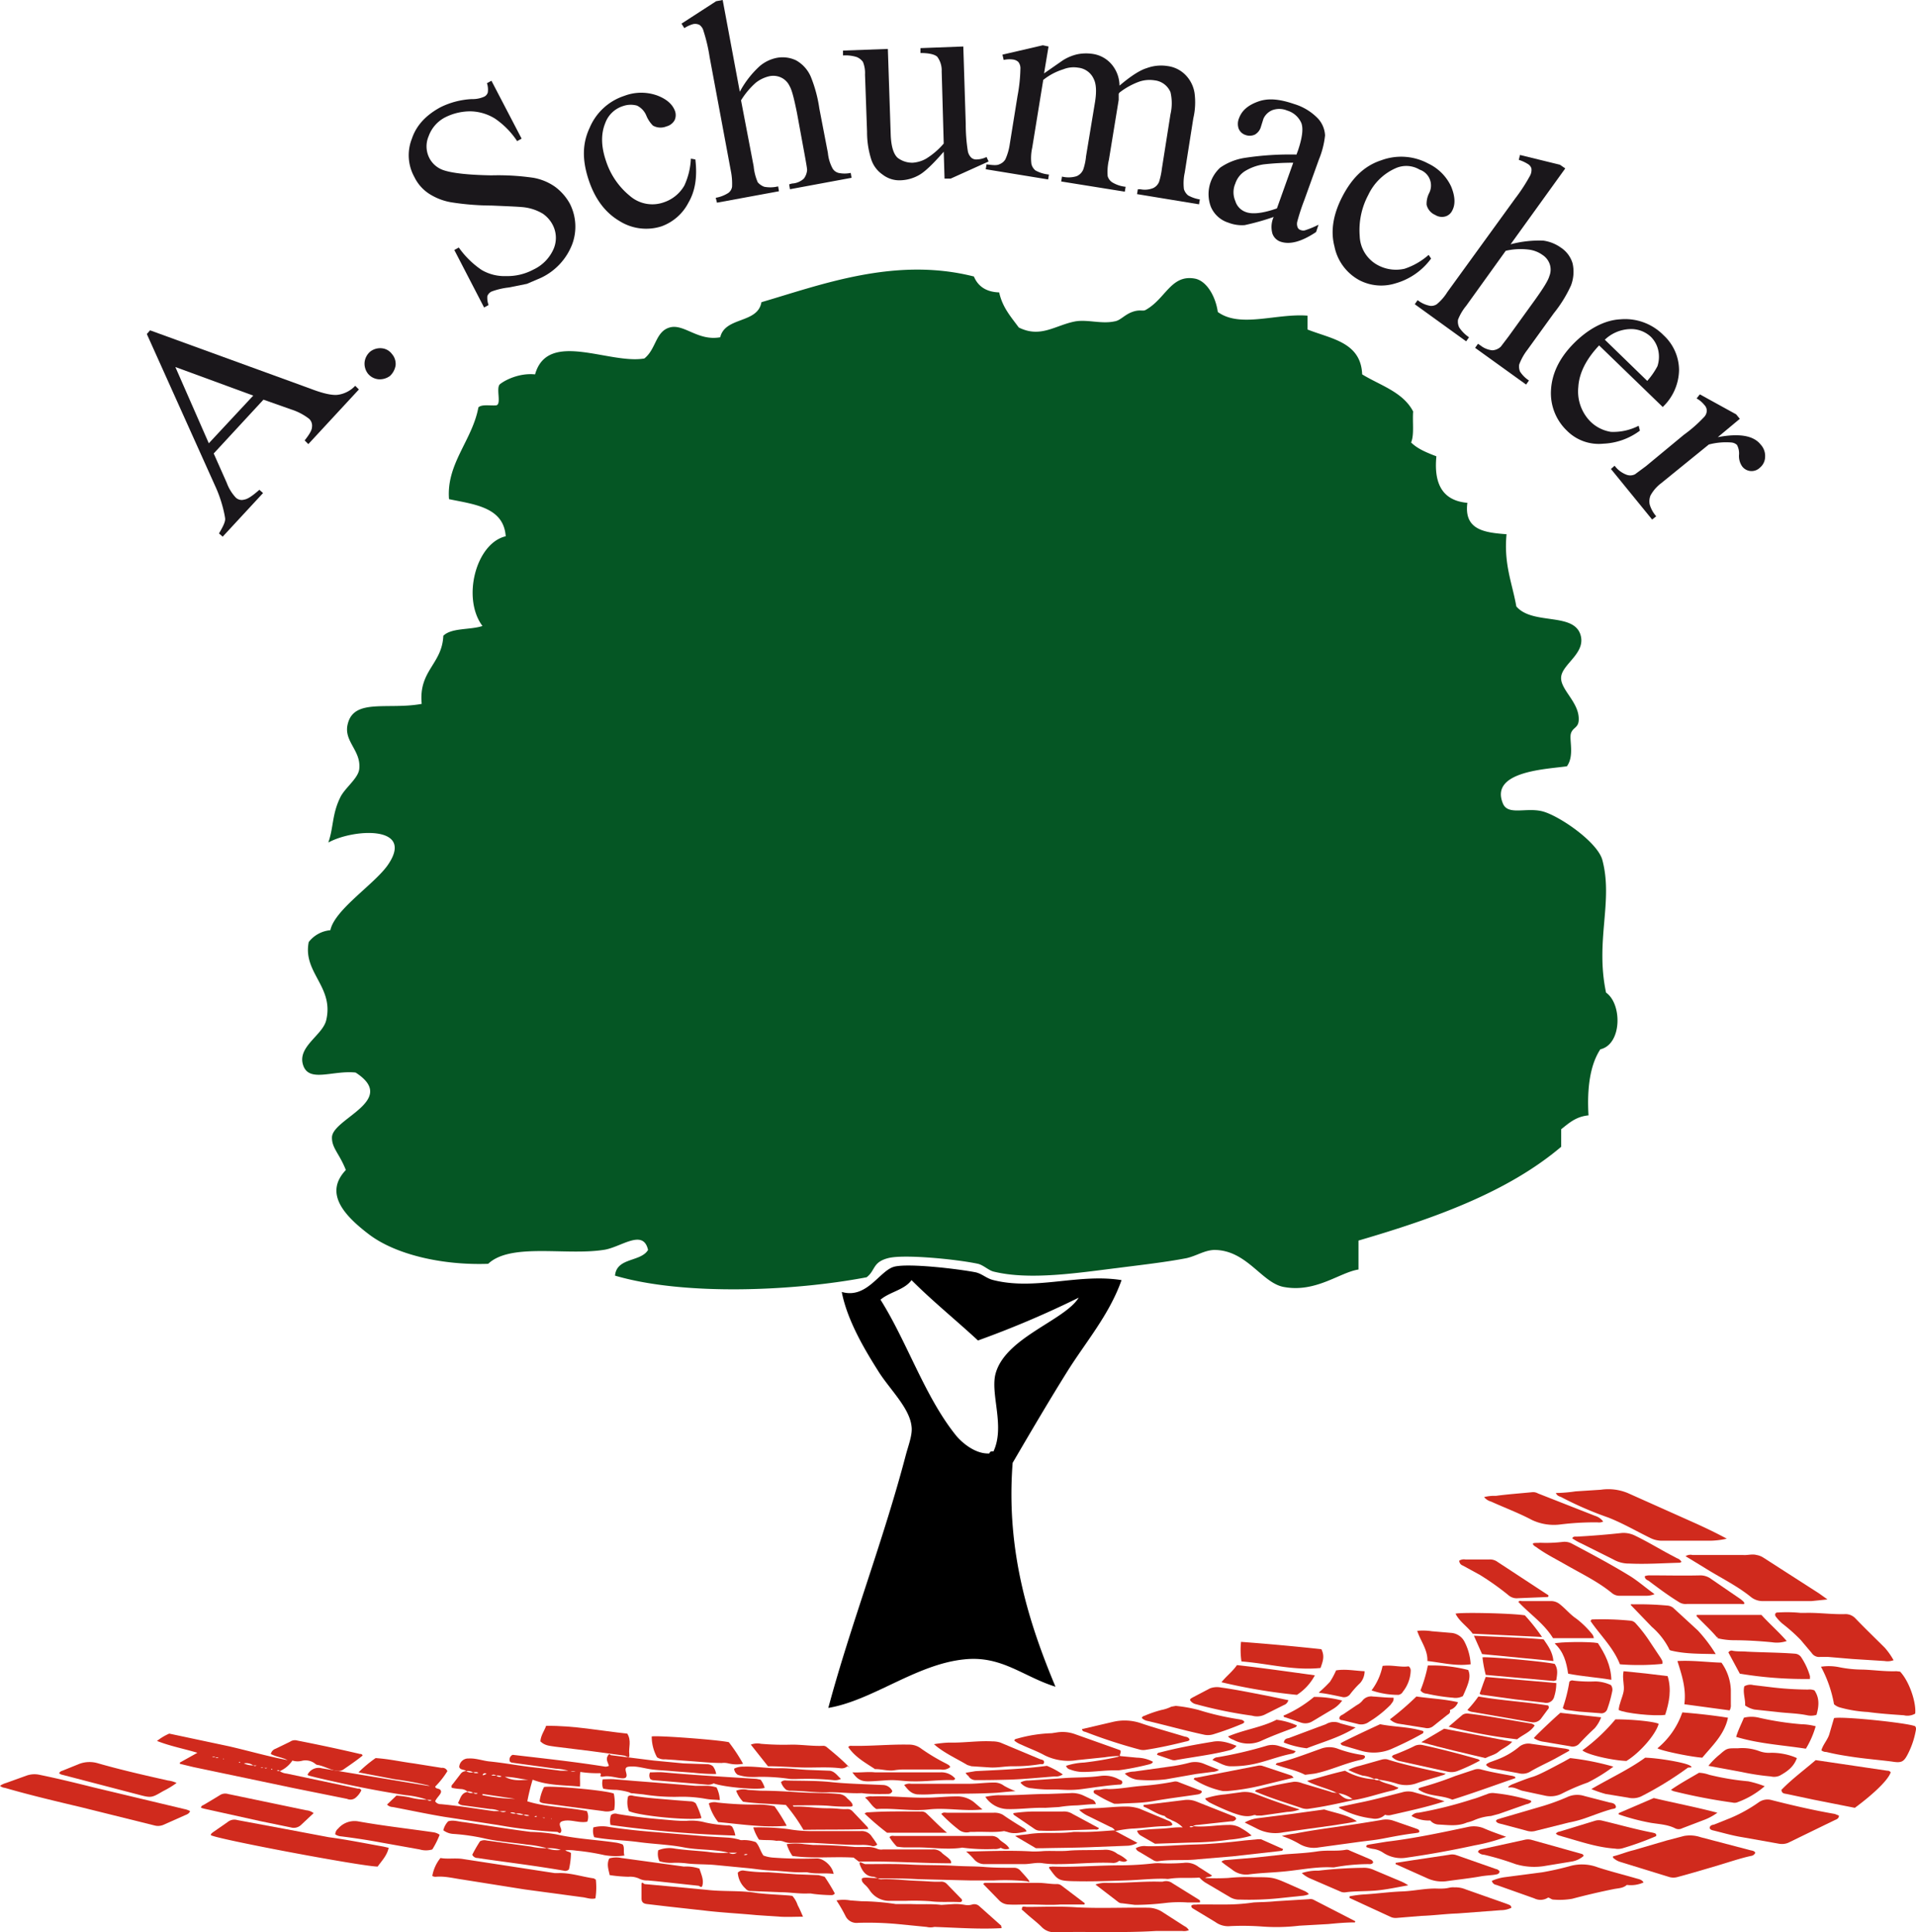 <svg xmlns="http://www.w3.org/2000/svg" viewBox="0 0 469.8 473.8"><defs><style>.a{fill:#d02a1d;}.b{fill:#055624;}.c{fill:#1a171b;}</style></defs><title>logo</title><path class="a" d="M127.6,445.3a5.9,5.9,0,0,0-2.3-.5l-6.6-.9a1.9,1.9,0,0,1-1.3-.6c.6-1,.7-2.4,2.3-2.7a1.7,1.7,0,0,0,1.4.2c.3.2.6.4,1,.2s-.7-.1-1-.2a2.2,2.2,0,0,0-1.4-.3,2.5,2.5,0,0,0-1.5-.6,16,16,0,0,1-2.3-.3.7.7,0,0,1,.2-.9l2-2.6a1.6,1.6,0,0,1,1.3-.6,2.5,2.5,0,0,0,1.7.3,1.5,1.5,0,0,0,1.3.1c-.5-.3-.9-.1-1.3-.1a2.5,2.5,0,0,0-1.7-.3c-.5-.5-1.4-.2-1.7-1a2.2,2.2,0,0,1,2.3-2.1c1.7-.1,3.3.5,4.9.7,4.1.4,8.1,1.2,12.2,1.6l5.5.7h2.2a1.7,1.7,0,0,0,1.4.1h-1.4a13.5,13.5,0,0,0-3.4-.6l-10.2-1.4c-.4-.1-.8,0-1.1-.4a1.3,1.3,0,0,1,.7-1.6c7.7.9,15.2,1.7,22.7,2.9a1.8,1.8,0,0,0,.9-.2c-.2-.8-.8-1.5-.3-2.4s.5-.2.9-.2l10.3,1.3,7.4.7,5.7.2a2.3,2.3,0,0,1,1.5.5,4.2,4.2,0,0,1,.8,1.9,49.3,49.3,0,0,1-5.5-.3l-5.3-.4c-1.8-.2-3.7-.2-5.5-.5s-3.4-.8-5.1-.6-.1,1.8-.7,2.6-3.5-.5-5.3-.2-.4-.6-1.1-.8a27.5,27.5,0,0,1-4.8-.3c-.2,1.3,0,2.4-.1,3.6-3.8-.4-7.7-.2-11.6-1.7a51.1,51.1,0,0,0-1.3,5.3c4.8,1.5,9.8,1.4,14.6,2.4a3.3,3.3,0,0,1,.1,2.6c-2,.4-3.9-.6-5.8-.2s-.3,1.8-.6,2.6-.7.1-1,.1a118.7,118.7,0,0,1-14.6-1.7l-13.1-2c-4.2-.7-8.4-1.6-12.6-2.4a2,2,0,0,1-1.4-.6l2.3-2.2a26.1,26.1,0,0,1,3.1.4,16.7,16.7,0,0,0,4.4.6c.3.2.6.4,1,.2s-.7-.1-1-.2a21.8,21.8,0,0,0-5.2-1.1c-7.3-1.1-14.6-2.6-21.8-4.3l-2-.5-.3-.2a3,3,0,0,1,3.5-1.6l26,4.3h.5a81.5,81.5,0,0,0-8.6-1.6L93,435.8a32.4,32.4,0,0,1,4.2-3.5c3.2.2,6.2.9,9.3,1.3l6.9,1.1a1.3,1.3,0,0,1,1.4.8,20.8,20.8,0,0,1-3,3.8c.2.7,1.1.3,1.4,1s-1,1.6-1.4,2.6a1.6,1.6,0,0,0,1.4.7c4.3.4,8.6,1.1,12.9,1.7h1.5a1.8,1.8,0,0,0,1.6.1C128.6,445.2,128.1,445.4,127.6,445.3Zm-.8-8.7c-.4-.2-.8-.4-1.2,0h1.2a1.2,1.2,0,0,0,1.3.2A2.1,2.1,0,0,0,126.8,436.6Zm4.8,9.3a1.6,1.6,0,0,0-1.4-.2,2.4,2.4,0,0,0,1.4.2,3.2,3.2,0,0,0,1.9.3,1.6,1.6,0,0,0,1.4.2,2.5,2.5,0,0,0-1.4-.2A3.2,3.2,0,0,0,131.6,445.9Zm-8.2-4.8v.3a43.6,43.6,0,0,0,8,.9Zm11.3-3.5c-1.9-.1-3.6-.7-5.8-.7C131,438,132.8,437.7,134.7,437.6Zm-10.3-1.5c-.4-.1-.6-.2-.9.2S124.1,436.4,124.4,436.1Zm11.7,10.6c.4,0,.6.1.6-.1S136.4,446.5,136.1,446.7Zm2,.2c.3.1.5.2.6,0Zm2.3.3c-.1-.1-.2-.2-.2,0Z" transform="translate(-5.1 -1.2)"/><path class="a" d="M73.7,435.5a3.5,3.5,0,0,0,1.7.6l17.5,3.7a.7.7,0,0,1,.8.4,5.3,5.3,0,0,1-1.5,1.9,2,2,0,0,1-2,.2l-13.4-2.7-24.3-5.1-3.3-.8v-.3l4.3-2.4c-3.3-1-6.6-1.6-9.9-2.9a13.3,13.3,0,0,1,3-1.8l14.6,3.1c4.8,1.1,9.6,2.5,14.4,3.4-1.3-.7-2.8-.8-4.1-1.5a1.8,1.8,0,0,1,1.2-1.3l3.5-1.7A2.1,2.1,0,0,1,78,428c5.1,1,10.3,2.1,15.4,3.3a.5.5,0,0,1,.6.4c-1.5,1.2-3.1,2.3-4.7,3.4s-4.1-.7-6.2-1.1a1.1,1.1,0,0,1-.7-.3A3.8,3.8,0,0,0,79,433a4.2,4.2,0,0,1-2.2-.1,7.1,7.1,0,0,1-3.1,2.6c-.2-.2-.4-.4-.7-.1Zm-3.9-.9c.2.1.4.4.8.1h-.8c-.2-.1-.4-.3-.8,0Zm-11.9-2.5c.2.1.4.3.8,0h-.8a.7.7,0,0,0-.8-.1Zm9.3,2c.2.1.4.3.8,0h-.8a2.9,2.9,0,0,0-2.3-.5A5.3,5.3,0,0,0,67.2,434.1ZM60,432.5c0-.1-.1-.1-.2,0h0C59.9,432.6,60,432.6,60,432.5Zm1.2.3h0Zm2.8.6c-.1-.2-.2-.2-.3-.1S63.9,433.5,64,433.4Zm7.9,1.7c-.1-.2-.2-.2-.3-.1S71.8,435.2,71.9,435.1Zm-15.8-3.5h0Zm6.4,1.5h0Zm-7.8-1.7h0Z" transform="translate(-5.1 -1.2)"/><path class="a" d="M183.8,455.5c-3.6-.9-7.4-.6-11-1.3s-7.4-.8-11.1-1.3-7.3-.5-10.9-1.2a4,4,0,0,1-.2-2.4,8.6,8.6,0,0,1,3.9-.1c4,.6,7.9,1,11.9,1.3l12,1,5.1.3a13.5,13.5,0,0,1,2.9.5c.3.2.8.1,1.2.1a8.7,8.7,0,0,1,2.8.5c.9.9,1.1,2.2,1.9,3.3a8.6,8.6,0,0,0,2.3.5,97.3,97.3,0,0,0,10.8.2c1.7,0,3.8,1.9,4.1,3.8-2.2-.3-4.4.1-6.5-.4h-.8c-2.6.1-5.1-.3-7.6-.4s-4-.4-6-.6l-8.3-.8c-2.3-.2-4.7-.1-7-.4a20.8,20.8,0,0,0-3.5-.1,10.3,10.3,0,0,1-3-.4,4.2,4.2,0,0,1-.3-2.7,7.2,7.2,0,0,1,4.1-.4c2.7.4,5.4.5,8.1.8a21.8,21.8,0,0,0,5.1.2,1.8,1.8,0,0,0,2,0Zm4.6.4a1,1,0,0,0-.9.1A.9.9,0,0,0,188.4,455.9Z" transform="translate(-5.1 -1.2)"/><path class="a" d="M139.2,454.4a27.5,27.5,0,0,0-5-.9c-3.4-.5-6.9-.7-10.3-1.5a49.7,49.7,0,0,0-7.6-1.1,4.5,4.5,0,0,1-2.5-.9,4.8,4.8,0,0,1,1.2-2.2c1.3-.4,2.5.1,3.8.2,5.5.8,10.9,1.7,16.4,2.4a43.4,43.4,0,0,1,6.3.6c4.8,1.1,9.6,1.3,14.4,2a6.7,6.7,0,0,1,1.9.5c.5.8.1,1.7.4,2.7a16,16,0,0,1-4.9-.1,55,55,0,0,0-6.9-1.1,11.5,11.5,0,0,0-2.7-.1c.5.4,1,.3,1.4.7a18.3,18.3,0,0,1-.5,4,1.3,1.3,0,0,1-1.3.3c-6.3-1.1-12.7-1.9-19.1-2.8l-2-.3a1.4,1.4,0,0,1-1.3-.8,35.4,35.4,0,0,1,1.9-3.3,2.3,2.3,0,0,1,1.6-.2l10.9,1.5a16.7,16.7,0,0,0,3.9.4,6.5,6.5,0,0,0,3.4.4A9.6,9.6,0,0,0,139.2,454.4Z" transform="translate(-5.1 -1.2)"/><path class="a" d="M302.3,461.1c-.5.5-1.1.2-1.7.6a52.3,52.3,0,0,0,5.6,0,44.2,44.2,0,0,1,6.3-.2c4.8,0,4.8,0,9.1,1.9l3.6,1.6c.3.2.6.3.8.7a5.8,5.8,0,0,1-1.9.4l-5.7.6a72.3,72.3,0,0,1-9.3.3,4.3,4.3,0,0,1-2.4-.6l-6.1-3.6a7.5,7.5,0,0,1-1.4-1.2c-2.5.2-4.9-.1-7.4.3a2.7,2.7,0,0,1-.9,0c-3.2-.1-6.4.3-9.7.4s-8,.3-12.1.2h-.4c-4.1-.1-4.2-.2-6.4-3.3.1-.4.5-.2.8-.3h.1c5.6.2,11.1-.3,16.7-.3a75.2,75.2,0,0,0,8.2-.5,12.1,12.1,0,0,1,1.9,0,46.4,46.4,0,0,0,5.3-.1,4.9,4.9,0,0,1,3.7,1Z" transform="translate(-5.1 -1.2)"/><path class="a" d="M428.5,378.5a19.2,19.2,0,0,1-4.1.5H412.6a6.3,6.3,0,0,1-2.7-.6c-3.5-1.7-6.9-3.7-10.5-5.1a84.9,84.9,0,0,1-11.5-5c-.5-.2-1-.3-1.3-1a35.8,35.8,0,0,0,4.8-.4l6.2-.4a12.5,12.5,0,0,1,6.6.8l17,7.6C423.6,376,426.1,377.2,428.5,378.5Z" transform="translate(-5.1 -1.2)"/><path class="a" d="M5.1,439.1a5.1,5.1,0,0,1,1.5-.7l5-1.8a5.8,5.8,0,0,1,3.2-.2c4.4.9,8.9,2,13.3,3.1l22.2,5.3a4.8,4.8,0,0,1,1.4.5c-.2.6-.7.8-1.2,1l-5.4,2.4a3.4,3.4,0,0,1-2.2.1l-17.7-4.4c-6.3-1.5-12.7-3-18.9-4.8A2.1,2.1,0,0,1,5.1,439.1Z" transform="translate(-5.1 -1.2)"/><path class="a" d="M56.8,451.2c0-.4.3-.5.5-.7l3.6-2.5a2.6,2.6,0,0,1,2.4-.5l11.8,2.2,10.6,2c4.5.6,8.9,1.5,13.4,2.3l1.3.3c-.4,1.9-1.7,3.2-2.7,4.6C94,458.9,58.4,452.2,56.8,451.2Z" transform="translate(-5.1 -1.2)"/><path class="a" d="M440.4,396.9c.2-.3.4-.3.7-.3a33.9,33.9,0,0,1,5.5.1h1.1c3.3-.1,6.5.4,9.8.3a3.3,3.3,0,0,1,2.5,1c2.4,2.5,4.9,4.9,7.3,7.3a17.6,17.6,0,0,1,2.1,3,4.2,4.2,0,0,1-2.2.2l-7.9-.5-5.9-.5h-2a2.2,2.2,0,0,1-2.1-1l-2.7-3.2a42.8,42.8,0,0,0-4.5-4,11.4,11.4,0,0,1-1.5-1.6A.8.8,0,0,1,440.4,396.9Z" transform="translate(-5.1 -1.2)"/><path class="a" d="M471,411.1c2.2,2.3,4,7.5,3.7,10.3a3.8,3.8,0,0,1-2.8.4c-2.9-.2-5.9-.4-8.8-.8a31.1,31.1,0,0,1-6.8-1.1,3.7,3.7,0,0,1-1.5-.8,30.6,30.6,0,0,0-3.2-9.2,12.7,12.7,0,0,1,4.4.1,29.5,29.5,0,0,0,5.9.6c2.7.1,5.4.5,8.2.4Z" transform="translate(-5.1 -1.2)"/><path class="a" d="M296.6,474.5a3.1,3.1,0,0,1-1.6.2h-6.5c-8.2.5-16.5.1-24.7.3a4.2,4.2,0,0,1-3.3-1.3c-1.2-1.2-2.7-2.3-4-3.5s-.8-.5-.8-1.1.8-.3,1.2-.3c4,0,8.1-.2,12.2.1,5.9.3,11.8,0,17.7.1a6.6,6.6,0,0,1,3.1.9l5.6,3.6A2.5,2.5,0,0,1,296.6,474.5Z" transform="translate(-5.1 -1.2)"/><path class="a" d="M418.4,382.8a2.2,2.2,0,0,1,1.7-.3h12.4c1.1.1,2.2-.3,3.3,0a4.4,4.4,0,0,1,1.6.6l13.7,8.8,2.1,1.5-3.9.4H437.5a4.6,4.6,0,0,1-3.2-1.1c-3.5-2.8-7.5-4.7-11.3-7.1Z" transform="translate(-5.1 -1.2)"/><path class="a" d="M199.4,466.1a6.7,6.7,0,0,1,1.3,2.3c.5.9.9,1.9,1.3,2.8-2,0-3.8.1-5.6,0l-5.9-.4c-4.2-.4-8.4-.6-12.6-1.1l-9-1-5.1-.6c-1-.1-1.4-.5-1.4-1.4s0-2.2,0-3.3.5-.2.8-.2l6.6.6,8.5.8c4.2.5,8.4.1,12.5.8,2.6.3,5.3.4,7.9.6Z" transform="translate(-5.1 -1.2)"/><path class="a" d="M435.5,455.5a1.3,1.3,0,0,1-1.1.8c-2.7.6-5.3,1.5-8,2.3s-6.7,2-10.1,2.9a3.7,3.7,0,0,1-2.1-.1l-12-3.7a4.4,4.4,0,0,1-1.6-1v-.3c1.7-.4,3.3-1.1,5-1.5l8.2-2.4,4.2-1.1a8.2,8.2,0,0,1,4.1.3l12.2,3.2C434.7,455,435.2,455,435.5,455.5Z" transform="translate(-5.1 -1.2)"/><path class="a" d="M151.2,462.1a17.8,17.8,0,0,1-.1,4.6c-1.2.3-2.2-.2-3.3-.3l-14.1-1.9-15.1-2.4c-2.2-.3-4.4-.9-6.6-.7a1.5,1.5,0,0,1-.9-.2,9.6,9.6,0,0,1,2-4.4c1.6.3,3.4,0,5.2.2l22.8,3.5h.9c3-.1,5.8.9,8.7,1.3Z" transform="translate(-5.1 -1.2)"/><path class="a" d="M250.7,474c-5.5.3-10.8-.1-16.5-.3a4,4,0,0,1-1.9,0l-7.1-.7a79.2,79.2,0,0,0-9.7-.3,3,3,0,0,1-3.1-1.7,37.2,37.2,0,0,0-2.2-3.8,9.7,9.7,0,0,1,3.4,0l2.7.2a60.9,60.9,0,0,1,8.5.7h3.8c2.4.1,4.9-.1,7.3.2l3.1-.2a12.3,12.3,0,0,1,2.7.2,3.7,3.7,0,0,0,1.8-.1,1.8,1.8,0,0,1,1.6.3l5.5,4.9A2.8,2.8,0,0,0,250.7,474Z" transform="translate(-5.1 -1.2)"/><path class="a" d="M459.9,444.5l-10.1-2-6.6-1.4c-.6-.1-1.2-.1-1.3-1,2.5-2.6,5.5-4.8,8.4-7.3l17.6,2.6a.9.9,0,0,1,.8.4C467.9,438.1,463.3,442,459.9,444.5Z" transform="translate(-5.1 -1.2)"/><path class="a" d="M424.3,449.4c.1-.6.6-.7,1.1-.8l4-1.6a36.8,36.8,0,0,0,7-3.9,3.7,3.7,0,0,1,3.1-.5c5.1,1.3,10.3,2.5,15.5,3.4l1,.4c0,.7-.5.9-1,1.1l-11.5,5.6a4.1,4.1,0,0,1-2.2.2l-9-1.6c-2.5-.4-4.8-1.1-7.3-1.7C424.7,449.9,424.4,449.8,424.3,449.4Z" transform="translate(-5.1 -1.2)"/><path class="a" d="M474.7,424.5c.3.4.2.8.1,1.3a20.4,20.4,0,0,1-2,5.7c-.9,1.7-1.5,2-3.5,1.7s-6.7-.7-10-1.2-4.3-.7-6.4-1.2a1.9,1.9,0,0,1-1.2-.4c.4-1.4,1.4-2.4,1.9-3.8l1.2-4.1C456.8,422,473.1,423.7,474.7,424.5Z" transform="translate(-5.1 -1.2)"/><path class="a" d="M297.2,468.5c.4-.4,1-.2,1.5-.3H305a47.3,47.3,0,0,0,7.5-.5c1.8-.1,3.6-.1,5.4-.3l8.2-.5a1.7,1.7,0,0,1,1.2.2l10.1,5.2c0,.3-.1.3-.2.3-2.2,0-4.3.2-6.4.4l-7.1.4a47.2,47.2,0,0,1-9.2.2,65.7,65.7,0,0,0-7.7-.1,5.3,5.3,0,0,1-3.7-1l-5.3-3.2C297.5,469.1,297.2,469,297.2,468.5Z" transform="translate(-5.1 -1.2)"/><path class="a" d="M408.1,462.8a7.6,7.6,0,0,1-4.1.6c-.9.8-2,.8-3.1,1-3.5.7-6.9,1.5-10.3,2.4a17.9,17.9,0,0,1-4.6.2c-.5,0-.8-.4-1.3-.5a3.4,3.4,0,0,1-3.4.2l-9.3-3.3a1.3,1.3,0,0,1-1.1-1,11.7,11.7,0,0,1,3.2-.9l9.2-1.2c2.3-.4,4.5-.9,6.7-1.5a10.9,10.9,0,0,1,6.9.3c3.1,1,6.3,1.8,9.4,2.7C407,462,407.7,462.1,408.1,462.8Z" transform="translate(-5.1 -1.2)"/><path class="a" d="M336,466.2a28.7,28.7,0,0,1,4.1-.5c3-.2,5.9-.6,8.8-.7s5.7-.8,8.6-.7,2.8-.4,4.2-.3a6.6,6.6,0,0,1,2.8.5l10.2,3.6c.4.2.9.2,1,.9a5.8,5.8,0,0,1-2.6.6l-10.6.8c-3,.1-5.9.5-8.9.6l-6.1.5a3,3,0,0,1-1.3-.2L336,466.6Z" transform="translate(-5.1 -1.2)"/><path class="a" d="M297.8,449c2.8.3,5.7-.3,8.5-.3a5.3,5.3,0,0,1,3.3.9,13.1,13.1,0,0,1,2.4,1.7,25.6,25.6,0,0,1-5.4,1,69.9,69.9,0,0,1-9.2.7l-9.1.3-3.3-1.9a2.1,2.1,0,0,1-1.1-1.3h0c2-.3,4-.4,6-.5s3.3-.4,5.2-.3a7.2,7.2,0,0,0-2.6-1.7c-.6-.4-1.4-.5-1.8-1.1h0c-1.9-.4-3.4-1.6-5.2-2.3v-.4l2.5-.3,7.4-.9a5.8,5.8,0,0,1,2.9.3l9.1,3.6c.3.1.7.2.8.7a1.2,1.2,0,0,1-1.2.6l-8.3.9a2.3,2.3,0,0,0-1.1.3c-.2.1-.6-.2-.8.2A1,1,0,0,0,297.8,449Z" transform="translate(-5.1 -1.2)"/><path class="a" d="M197.8,443.8c-3.4-.3-7-.3-10.5-.8a7.7,7.7,0,0,1-1.7-2.7,4.9,4.9,0,0,1,2.9-.2l3.1.2c3.2,0,6.5.2,9.7.4s6.4.1,9.5.4a3,3,0,0,1,1.8.8c.5.6,1.2,1,1.5,1.7s-.5.6-.8.6a41.8,41.8,0,0,1-5-.2c-2.9-.2-5.8-.1-8.8-.1.1.3.2.3.4.3,2.7-.1,5.3.4,8,.4s3.3.3,5,.2a1.7,1.7,0,0,1,1.2.5l3.7,3.9c.1.1.1.2.2.5-5.4.2-10.6.1-15.9.2A42.1,42.1,0,0,0,197.8,443.8Zm-3.3-.7h0Z" transform="translate(-5.1 -1.2)"/><path class="a" d="M410.8,392.1a5.4,5.4,0,0,1-2,.4h-6.5a2.9,2.9,0,0,1-2-.7c-3.3-2.7-7.2-4.6-10.9-6.7s-5-2.7-7.3-4.3c-.3-.3-.8-.4-1.1-.9s1.1-.3,1.7-.4a34.1,34.1,0,0,0,5.5-.2,3.8,3.8,0,0,1,2.3.4c4.9,2.6,9.8,5.2,14.5,8.1C407,389.1,408.7,390.6,410.8,392.1Z" transform="translate(-5.1 -1.2)"/><path class="a" d="M341.8,457.9c-.3.5-.8.4-1.3.4a46.7,46.7,0,0,0-8.3.8h-.4c-3.6-.2-7.2.5-10.8.9s-6.3.4-9.5.8a5.4,5.4,0,0,1-4.1-1c-.9-.7-1.9-1.3-2.8-2.1a1.7,1.7,0,0,1,1.1-.4l7.2-.6,7.3-.8c2.6-.2,5.2-.3,7.8-.7s4.7,0,7-.4a1.4,1.4,0,0,1,1.1.2l4.7,2C341.2,457.2,341.7,457.3,341.8,457.9Z" transform="translate(-5.1 -1.2)"/><path class="a" d="M374.4,451.6a44.1,44.1,0,0,1-7.7,2.1c-5.5,1.2-11,2.2-16.6,3a8,8,0,0,1-6-1.3,6,6,0,0,0-2.1-.8,6.7,6.7,0,0,1-1.9-.5c0-.6.4-.5.7-.6l4.3-.7c6.7-.8,13.3-2.2,19.9-3.6a6.5,6.5,0,0,1,3.9.3C370.7,450.3,372.5,450.9,374.4,451.6Z" transform="translate(-5.1 -1.2)"/><path class="a" d="M220.2,461.7l-.8-.3c-1.9,0-2.8-1.3-3.4-2.8s.9-.2,1.4-.3c3.5,0,7.1-.1,10.7.1s7.2.1,10.8.3,5.1.1,7.6.3,4.8.2,7.2.2a2,2,0,0,1,1.6.7c.7.8,1.4,1.5,2,2.3s-.3.3-.5.3a52.5,52.5,0,0,0-7.9-.2h-6.1l-12.4-.3c-3.4-.2-6.8-.2-10.2-.2Z" transform="translate(-5.1 -1.2)"/><path class="a" d="M371.9,447.7c.3-.5.7-.4,1.1-.6l10.6-3.1a55.4,55.4,0,0,0,5.7-2.1,5.8,5.8,0,0,1,4.3-.3l6.2,1.6c.6.1,1.3.2,1.5.9s-.8.6-1.3.8c-2.1.6-4.1,1.4-6.1,2.1a27.5,27.5,0,0,1-4.1,1.1l-8,2a3.9,3.9,0,0,1-2.4,0l-6.4-1.7C372.6,448.3,372.1,448.2,371.9,447.7Z" transform="translate(-5.1 -1.2)"/><path class="a" d="M427.2,408.9a12.3,12.3,0,0,1,2.3,6.7v3.6a2.4,2.4,0,0,1-.3,1.4l-11.1-1.5c.5-3.8-.6-7.1-1.7-10.6C420.2,408.3,423.7,408.8,427.2,408.9Z" transform="translate(-5.1 -1.2)"/><path class="a" d="M395.3,439.9c4.6-2.7,9.2-4.8,13.2-7.7,3.4.1,9.7,1.2,10.9,1.9s-.3.4-.5.6a82.9,82.9,0,0,1-11.4,7,4.9,4.9,0,0,1-3.2.3l-5.5-.9A29.1,29.1,0,0,1,395.3,439.9Z" transform="translate(-5.1 -1.2)"/><path class="a" d="M425.8,406.8c-3.8-.1-7.5,0-11.1-.9a.7.7,0,0,1-.4-.5,17.9,17.9,0,0,0-4.2-5.3l-5.2-5.4c.2-.2.5-.1.8-.1a75.8,75.8,0,0,1,8.2.3,2.7,2.7,0,0,1,1.4.5l6.1,5.6A36.8,36.8,0,0,1,425.8,406.8Z" transform="translate(-5.1 -1.2)"/><path class="a" d="M199.4,456.3a11.1,11.1,0,0,1-1.4-2.9,15.5,15.5,0,0,1,4.3,0l2.2.2c3.4,0,6.9.2,10.3.5h2.7a6.1,6.1,0,0,1,2.6.4,2.5,2.5,0,0,0,1.5.2h12.1a2.9,2.9,0,0,1,2.5,1l1.3,1c.4.4.9.7.8,1.4-7.6,0-15.2-.6-22.6-.4l-1.3-1C209.4,456.4,204.4,457,199.4,456.3Z" transform="translate(-5.1 -1.2)"/><path class="a" d="M319.4,451.4a26.1,26.1,0,0,1,3.3-.6c5.6-1.1,11.2-1.7,16.7-2.6l4.3-.7a5.7,5.7,0,0,1,2.9.1l5.5,1.9c.4.2.9.2,1,.7s-.6.4-.9.5c-2.6.3-5.2.8-7.8,1.3s-4.3.6-6.4.9l-9.5,1.3a7,7,0,0,1-4.7-.8A22.4,22.4,0,0,0,319.4,451.4Z" transform="translate(-5.1 -1.2)"/><path class="a" d="M281.5,457.4c-.7.6-1.3.2-2,.1a2.2,2.2,0,0,1-1.7.5c-4.4-.2-8.8.3-13.2.3a23.6,23.6,0,0,1-3.7-.2c-1.6-.3-3.1.2-4.7.2h-9.6a3.3,3.3,0,0,1-2.5-1,20.8,20.8,0,0,0-2.1-2.1h1.2c5-.1,10-.3,15,0a25.3,25.3,0,0,0,2.8-.1c2.1-.1,4.2.1,6.2-.1s5.7-.1,8.5-.2a4.6,4.6,0,0,1,3.4,1A8.1,8.1,0,0,1,281.5,457.4Z" transform="translate(-5.1 -1.2)"/><path class="a" d="M369,368.3a10.2,10.2,0,0,1,2.9-.3c2.9-.4,5.9-.6,8.9-.9a2.4,2.4,0,0,1,1.4.3l14,5.5a3.9,3.9,0,0,1,2,1.4,2.4,2.4,0,0,1-1.4.2,67.9,67.9,0,0,0-9,.5,12.6,12.6,0,0,1-7.1-1.1c-3.2-1.7-6.7-3-10-4.5A3.3,3.3,0,0,1,369,368.3Z" transform="translate(-5.1 -1.2)"/><path class="a" d="M402.3,409.3c-1.6-4.1-4.8-7.1-7.2-10.6.2-.4.3-.4.5-.4a70.7,70.7,0,0,1,9.2.3,1.9,1.9,0,0,1,1.4.7,35.7,35.7,0,0,1,3,3.8l3,4.5c.3.5.7,1,.5,1.6A58.8,58.8,0,0,1,402.3,409.3Z" transform="translate(-5.1 -1.2)"/><path class="a" d="M283.6,454.4a4.2,4.2,0,0,1,2.6-.5c4,.1,7.8-.3,11.7-.4s8.3-.5,12.4-1l3.2-.3h.8l5.4,2.4c-.1.6-.5.4-.8.5l-11.6,1.3-8.3.7c-3.3.4-6.6,0-10,.5a1.8,1.8,0,0,1-1-.2l-3.7-2.2A1.3,1.3,0,0,1,283.6,454.4Z" transform="translate(-5.1 -1.2)"/><path class="a" d="M400.7,434.4a41.2,41.2,0,0,1-6.3,3.9,49.8,49.8,0,0,0-6.3,2.7,6.1,6.1,0,0,1-4.2.5l-5.6-1.2c-1-.3-1.9-.9-3-.8s.4-.7.7-.8,3.2-1.3,4.9-1.8,5.1-2.4,7.6-3.7l1.6-.9A64.1,64.1,0,0,1,400.7,434.4Z" transform="translate(-5.1 -1.2)"/><path class="a" d="M428.8,422.4c-.9,4.2-3.9,6.9-6.3,9.8-2.9-.2-10.1-1.7-11-2.3a19.7,19.7,0,0,0,6.1-8.8C421.3,421.4,425,421.8,428.8,422.4Z" transform="translate(-5.1 -1.2)"/><path class="a" d="M19.6,436a1.2,1.2,0,0,1,.8-.6l4.2-1.7a7.2,7.2,0,0,1,4.6-.1c5.6,1.6,11.3,2.9,17.1,4.2a6.8,6.8,0,0,1,2.1.6,22.3,22.3,0,0,1-3.3,2c-2.9,1.7-2.9,1.7-6.3.8l-18.4-4.8A1.5,1.5,0,0,1,19.6,436Z" transform="translate(-5.1 -1.2)"/><path class="a" d="M401.2,422.8c4.6,0,9.7.6,10.6,1.1-.7,2.6-4.6,7.1-7.9,9.1-3.3-.1-9.6-1.5-10.8-2.6A44.8,44.8,0,0,0,401.2,422.8Zm5.9,5.4h0Z" transform="translate(-5.1 -1.2)"/><path class="a" d="M417.4,384.2l-.4.2c-4.1.1-8.3.4-12.4.2a7.6,7.6,0,0,1-3.9-1l-7.8-3.9a13.4,13.4,0,0,1-2.3-1.3c.3-.5.7-.4,1.1-.4q5.6-.3,11.1-.9a6.4,6.4,0,0,1,3.3.7c2.9,1.4,5.7,3.1,8.5,4.6l1.7.9A1.9,1.9,0,0,1,417.4,384.2Z" transform="translate(-5.1 -1.2)"/><path class="a" d="M279.7,431.8a22.2,22.2,0,0,0-3.7.3l-6.8.7a13.1,13.1,0,0,1-8-1.2c-1.8-1-3.8-1.7-5.7-2.6a5.9,5.9,0,0,1-1.7-1c.1-.4.5-.4.8-.5a34.9,34.9,0,0,1,8.4-1.3l1.3-.2a9,9,0,0,1,4.3.4l10.7,3.8.5.2c.3.5-.2.9-.1,1.4Z" transform="translate(-5.1 -1.2)"/><path class="a" d="M82,445.8l-3.2,3a2.6,2.6,0,0,1-2.4.5l-7.3-1.5-14-3.1-.7-.2c0-.5.4-.6.6-.7s2.7-1.6,4-2.4a2.4,2.4,0,0,1,2-.3l19.2,4A3.4,3.4,0,0,1,82,445.8Z" transform="translate(-5.1 -1.2)"/><path class="a" d="M413.4,421.7c-2.6.4-10-.4-11.4-1.2.1-1.5.9-3,1.2-4.5s-.4-3.2,0-5q5.4.5,10.8,1.2C415,415.5,414.4,418.6,413.4,421.7Z" transform="translate(-5.1 -1.2)"/><path class="a" d="M187.3,433.7a8.6,8.6,0,0,1-3.6-.1,4.3,4.3,0,0,0-1.6-.1c-2.7,0-5.5-.3-8.3-.5l-5.6-.4a3.1,3.1,0,0,1-2-.5,10.7,10.7,0,0,1-1.3-5.1c1.3-.3,16.1.8,18.9,1.4A40.5,40.5,0,0,1,187.3,433.7Z" transform="translate(-5.1 -1.2)"/><path class="a" d="M380.6,443a2,2,0,0,1-1.2.6l-6.8,2.4-1.9.5a13,13,0,0,0-4.3,1.1,9.8,9.8,0,0,1-1.6.5c-2.3,1-4.6.6-6.9.5a2.8,2.8,0,0,1-2.1-1,8.3,8.3,0,0,1-4.6-1.1,2.1,2.1,0,0,1,1.7-.8,98,98,0,0,0,13.2-3.3c1.2-.3,2.3-.8,3.5-1.2a3.4,3.4,0,0,1,2-.3,44.4,44.4,0,0,1,8.8,1.8Z" transform="translate(-5.1 -1.2)"/><path class="a" d="M213.1,429.6c.3-.4.6-.3.9-.3,4.6.1,9.3-.4,13.9-.3a4.8,4.8,0,0,1,3.1,1,48.3,48.3,0,0,0,6.2,3.7c.3.2.7.3.9.8a2.8,2.8,0,0,1-2.3.6h-8.6a14.2,14.2,0,0,0-2.9.2c-1.5.2-3-.3-4.6-.3-.1,0-.2,0-.2-.1C217.2,433.4,214.7,432,213.1,429.6Z" transform="translate(-5.1 -1.2)"/><path class="a" d="M408.4,387.7a3.2,3.2,0,0,1,1.3-.2c4.1,0,8.2.1,12.3,0a4.4,4.4,0,0,1,2.7.9l7.3,5c.3.3.7.5.8.9s-.7.2-1.1.2H418.8a3,3,0,0,1-2.1-.5c-2.6-1.6-5-3.4-7.4-5.2C408.9,388.6,408.4,388.4,408.4,387.7Z" transform="translate(-5.1 -1.2)"/><path class="a" d="M137.6,428.2c.1-1.5,1-2.6,1.4-3.8,6.8-.1,13.2,1.2,19.9,1.9,1.1,1.7.3,3.5.5,5s-.8.4-1.2.4l-8.1-1.1-8.9-1.1C140,429.3,138.7,429.3,137.6,428.2Z" transform="translate(-5.1 -1.2)"/><path class="a" d="M234.1,428.9a27.6,27.6,0,0,1,3.7-.4c3.6.1,7.1-.5,10.6-.3a6.4,6.4,0,0,1,2,.3l9.8,4.1c.4.1,1,.2.9.8s-.7.3-1,.4a37.8,37.8,0,0,1-6.7.5c-1.9,0-3.7.4-5.5.3l-4.6-.3-1-.3c-2.5-1.5-5.2-2.7-7.6-4.6Z" transform="translate(-5.1 -1.2)"/><path class="a" d="M270.4,425.2l7.7-1.8a12.4,12.4,0,0,1,6.6.3c3.5,1.2,7.2,2.2,10.8,3.3.4.1.9.1,1.2.6s-.7.6-1.1.7c-3.2.8-6.4,1.5-9.7,2a3.4,3.4,0,0,1-1.4-.1,127,127,0,0,1-13.2-4.3C271,425.8,270.5,425.8,270.4,425.2Z" transform="translate(-5.1 -1.2)"/><path class="a" d="M450,415.7c1.3,1.9,1.1,3.9.5,6a4.5,4.5,0,0,1-2.3.1c-2.4-.5-4.9-.5-7.3-.8l-5.6-.6a6.4,6.4,0,0,1-2.3-1c.1-1.6-.6-3.1-.2-4.7a2.9,2.9,0,0,1,2.2-.3l5,.6a78.9,78.9,0,0,0,8.4.5A3.2,3.2,0,0,1,450,415.7Z" transform="translate(-5.1 -1.2)"/><path class="a" d="M448.9,412.9a97.4,97.4,0,0,1-17.2-1.3l-2.8-5.2a.9.9,0,0,1,1.1-.4c1.1.2,2.3.1,3.4.2,3.9.2,7.9.2,11.8.5a2,2,0,0,1,1.5.8,16.8,16.8,0,0,1,2.2,4.7Z" transform="translate(-5.1 -1.2)"/><path class="a" d="M220.2,461.7a1.6,1.6,0,0,0,1.2.3c2.8-.1,5.7.3,8.6.4s3.9.3,5.9.2a1.8,1.8,0,0,1,1.3.5l3.5,3.6a.7.7,0,0,1,.3.6c-.2.4-.6.3-.9.3-2.3-.1-4.6.1-6.9-.2a57.6,57.6,0,0,0-5.9-.1h-3.8a5.7,5.7,0,0,1-5.1-2.5,7,7,0,0,0-1.4-1.6c-.2-.3-.6-.5-.6-1.2s2.5-.2,3.8-.3Z" transform="translate(-5.1 -1.2)"/><path class="a" d="M193.4,434.3l-4.2-5.3a4.4,4.4,0,0,1,2.5-.2,64.3,64.3,0,0,0,7.6.2c2.5,0,5,.4,7.5.3a1.3,1.3,0,0,1,1,.3c1.7,1.4,3.4,2.8,4.9,4.3s.1.2.2.4a2.2,2.2,0,0,1-1.7.5c-3.2-.4-6.4-.1-9.6-.2S196.2,434.3,193.4,434.3Z" transform="translate(-5.1 -1.2)"/><path class="a" d="M271,468.2h-5.8c-2.6.2-5.1,0-7.7,0s-3.5.1-5.2,0a3.3,3.3,0,0,1-2.1-.9l-4-4.1c.2-.4.6-.3,1-.3h12.5c1.5,0,2.9.3,4.4.3a1.8,1.8,0,0,1,1.2.3l5.8,4.4Z" transform="translate(-5.1 -1.2)"/><path class="a" d="M367.5,455.3c.2-.6.7-.6,1.1-.7l10.5-2.3a3.3,3.3,0,0,1,1.7.1l11.8,3.3c.3.1.7.1.8.6a5.9,5.9,0,0,1-3.1,1.4l-6.1,1a15.9,15.9,0,0,1-7.5-.4A68.2,68.2,0,0,0,369,456,2,2,0,0,1,367.5,455.3Z" transform="translate(-5.1 -1.2)"/><path class="a" d="M112.9,451.1a20.2,20.2,0,0,1-1.8,3.6,5.4,5.4,0,0,1-3.1,0L98.5,453c-3.2-.6-6.5-1.1-9.7-1.5a3,3,0,0,1-1.5-.5,1.9,1.9,0,0,1,.7-1.4,5.3,5.3,0,0,1,4.8-1.8c6.1,1.1,12.4,1.8,18.6,2.7A3.6,3.6,0,0,1,112.9,451.1Z" transform="translate(-5.1 -1.2)"/><path class="a" d="M321,418.1a1.7,1.7,0,0,1-1.1,1.2l-4.8,2.4a4.4,4.4,0,0,1-3,.2,107.3,107.3,0,0,1-13.7-2.8,2.3,2.3,0,0,1-1.5-1c0-.4.4-.5.7-.7l4.2-2.2a5,5,0,0,1,2.7-.2c3.7.5,7.5,1.3,11.2,2Z" transform="translate(-5.1 -1.2)"/><path class="a" d="M207.3,461.4a45,45,0,0,1,2.5,4.1c-.4.5-.8.4-1.2.4s-3.1-.1-4.7-.4h-.7c-2.2.1-4.4-.3-6.6-.3l-7.3-.3a1.6,1.6,0,0,1-1.4-.6,5.8,5.8,0,0,1-1.9-3.9,1.7,1.7,0,0,1,1.6-.5,38.1,38.1,0,0,0,5.9.4l7,.5,5.3.2Z" transform="translate(-5.1 -1.2)"/><path class="a" d="M426.1,402.7c-1.5-1.8-3.4-3.5-5-5.2v-.2a.1.1,0,0,1,.1-.1H437c2,2.2,4.2,4.1,6.2,6.4a7.6,7.6,0,0,1-3.6.3c-3.1-.3-6.3-.5-9.4-.5a17.5,17.5,0,0,1-4-.5l.2-.2Z" transform="translate(-5.1 -1.2)"/><path class="a" d="M327.5,412a12.8,12.8,0,0,1-4.4,4.8,137.4,137.4,0,0,1-18.5-3.1c1.2-1.5,2.7-2.6,3.8-4.2C314.7,410.2,320.9,411.1,327.5,412Z" transform="translate(-5.1 -1.2)"/><path class="a" d="M273.7,463.3a7.8,7.8,0,0,1,2.9-.4c4.2.1,8.4-.4,12.6-.3h1a2.6,2.6,0,0,1,2.4.4l6.6,4.1c.1.1.2.2.1.6h-3.1a29,29,0,0,0-5.1.1,64.9,64.9,0,0,1-7.7.5l-3.2-.4a1.4,1.4,0,0,1-.9-.3Z" transform="translate(-5.1 -1.2)"/><path class="a" d="M430.8,427.1c.5-1.7,1.3-3.2,1.9-4.7a7.7,7.7,0,0,1,3.7,0,72.5,72.5,0,0,0,10.4,1.6,14.8,14.8,0,0,1,3.5.5,22.4,22.4,0,0,1-2.4,5.5C442.1,429.1,436.4,428.8,430.8,427.1Z" transform="translate(-5.1 -1.2)"/><path class="a" d="M445.7,432.3c-.8,2.2-2.4,3.3-4.2,4.3a3.4,3.4,0,0,1-2.2.2,59.7,59.7,0,0,1-7.2-1.1l-8.1-1.5a18.5,18.5,0,0,1,2.8-2.8c1.8-1.6,1.9-1.5,4.4-1.5a12,12,0,0,1,5.3.7,6.8,6.8,0,0,0,2.8.4,15.9,15.9,0,0,1,5.7,1Z" transform="translate(-5.1 -1.2)"/><path class="a" d="M176.6,459.4c.4,1.3,1,2.5.8,3.8s-.7.4-1.1.4l-10.2-1.1-2.2-.2a4.2,4.2,0,0,1-2.2-.5,5.3,5.3,0,0,0-2.5-.4,37.3,37.3,0,0,1-4.6-.4c-.3-1.4-.8-2.7-.1-4.1a6.1,6.1,0,0,1,3-.1l15.3,2.1A10.2,10.2,0,0,1,176.6,459.4Z" transform="translate(-5.1 -1.2)"/><path class="a" d="M329.1,405.6c.9,1.8.3,3.1-.2,4.6-6.6.7-12.9-1.1-19.4-1.6a19.4,19.4,0,0,1-.1-4.8C316.1,404.3,322.6,404.9,329.1,405.6Z" transform="translate(-5.1 -1.2)"/><path class="a" d="M350.4,463.5c-2.9.5-5.5,1.1-8.2,1.3s-4.8.1-7.1.4a2.3,2.3,0,0,1-1.4-.2l-7.4-3.2a7.6,7.6,0,0,1-2-1.3,12,12,0,0,1,4.1-.6,106.9,106.9,0,0,1,11.2-.7,5.6,5.6,0,0,1,2.3.5l6.4,2.7A10.8,10.8,0,0,1,350.4,463.5Z" transform="translate(-5.1 -1.2)"/><path class="a" d="M347.3,458l4.5-.7,8.7-1.3a3.2,3.2,0,0,1,1.7.1l9.7,3.4a1.3,1.3,0,0,1,.9.6c-.1.7-.7.7-1.2.8s-2.3.2-3.4.4c-2.8.5-5.7.8-8.5,1.2a8.7,8.7,0,0,1-4.8-.8l-7.6-3.4Z" transform="translate(-5.1 -1.2)"/><path class="a" d="M386.6,450.8a1.6,1.6,0,0,1,1-.5l8.5-2.6a3.3,3.3,0,0,1,1.7-.1c4.2,1,8.4,2.2,12.6,3,.3.1.7.1.8.5s-.2.4-.4.5a72.5,72.5,0,0,1-7.8,2.8,4.1,4.1,0,0,1-1.9.1c-4.5-.3-8.7-1.8-13-3C387.6,451.3,387,451.3,386.6,450.8Z" transform="translate(-5.1 -1.2)"/><path class="a" d="M402,445.8l8.6-3.7c5,1.2,10.3,2.2,15.6,3.6a13.8,13.8,0,0,1-3.1,1.7l-5.5,2.1a1.9,1.9,0,0,1-1.8,0c-1.8-.9-3.9-1-5.8-1.3a52.2,52.2,0,0,1-8-2.1Z" transform="translate(-5.1 -1.2)"/><path class="a" d="M310.2,423.4c0,.2-.2.3-.3.4a73.4,73.4,0,0,1-7.4,2.7,4.5,4.5,0,0,1-2,.1c-4.7-1-9.3-2.3-14-3.4a2.7,2.7,0,0,1-1.4-.7c0-.4.4-.5.7-.6a28.3,28.3,0,0,1,4.1-1.4,9.7,9.7,0,0,0,2.4-.8l1.1-.2a36.6,36.6,0,0,1,5.6,1,66.1,66.1,0,0,0,10,2.3C309.4,422.9,309.9,422.9,310.2,423.4Z" transform="translate(-5.1 -1.2)"/><path class="a" d="M437.8,439.2a21.3,21.3,0,0,1-6.6,3.9,2,2,0,0,1-1.3.1,137.6,137.6,0,0,1-14.5-2.8l-.6-.3c2.3-1.6,4.7-2.9,6.9-4.2a8.5,8.5,0,0,1,2.5.5,64.1,64.1,0,0,0,9.6,1.6A25.3,25.3,0,0,1,437.8,439.2Z" transform="translate(-5.1 -1.2)"/><path class="a" d="M278.6,450.2l5.4,2.9a5.4,5.4,0,0,1-2.6.7l-7.7.3c-4.3.2-8.6.2-12.9.3h-1.7l-5.1-3c1.3-.3,2.5-.3,3.6-.5,3.6-.5,7.2,0,10.8-.5h1c3,.1,6.1-.2,9.1-.4Z" transform="translate(-5.1 -1.2)"/><path class="a" d="M395.9,402.9h-10c-2.2-3.6-5.7-5.9-8.5-8.9.3-.4.6-.2.9-.2h7.2a3.4,3.4,0,0,1,2.1.8c1.4,1.1,2.5,2.5,4,3.5a22.2,22.2,0,0,1,3.8,3.7A1.9,1.9,0,0,1,395.9,402.9Z" transform="translate(-5.1 -1.2)"/><path class="a" d="M366.2,401.8c-1.3-1.8-3.2-2.9-4.2-4.9,1.2-.4,14.1-.1,17,.4a49.1,49.1,0,0,1,4.2,5.3Z" transform="translate(-5.1 -1.2)"/><path class="a" d="M329.8,444.9c2.8.9,5.7,1.3,8,2.9-1.6.4-3.4.6-5.1.9l-12.9,1.8a9.8,9.8,0,0,1-6.5-.9l-3-1.5a8.6,8.6,0,0,1,2.8-1l8.7-1.1Z" transform="translate(-5.1 -1.2)"/><path class="a" d="M191.2,452.3a11.7,11.7,0,0,1-1.4-3,58.4,58.4,0,0,1,8.5.4,31.5,31.5,0,0,0,5.2.5h12.7a2.9,2.9,0,0,1,2.7,1.4,21.4,21.4,0,0,1,1.3,1.9,1.4,1.4,0,0,1-1.5.3,10.1,10.1,0,0,0-2.5-.2c-3.9,0-7.8-.3-11.7-.5h-5.2a4.4,4.4,0,0,1-2-.3,3.7,3.7,0,0,0-1.8-.2C194.1,452.3,192.7,452.5,191.2,452.3Z" transform="translate(-5.1 -1.2)"/><path class="a" d="M362.9,383.9a2.1,2.1,0,0,1,1.5-.3h5.9a3.1,3.1,0,0,1,2,.6l12.2,8c.2.1.3.2.3.4l-.2.2-7.3.3a3.1,3.1,0,0,1-2.4-.8,66.3,66.3,0,0,0-6.9-4.9l-4.2-2.3A1.3,1.3,0,0,1,362.9,383.9Z" transform="translate(-5.1 -1.2)"/><path class="a" d="M299.8,440.6c-.3.6-1,.6-1.6.7-3.3.5-6.7.9-10,1.5s-6,.5-8.9.7h-1a33.3,33.3,0,0,1-4.6-2.4.6.6,0,0,1-.4-.8c.5-.4,1.2-.1,1.8-.3a5.5,5.5,0,0,1,1.8-.1c2.8,0,5.6-.6,8.4-.8a64.2,64.2,0,0,0,7.5-1,1.9,1.9,0,0,1,1.3.1l5.2,2A.5.5,0,0,1,299.8,440.6Z" transform="translate(-5.1 -1.2)"/><path class="a" d="M359.3,442.9c-4.6,1.5-9,2.4-13.3,3.4a2.8,2.8,0,0,1-1.3-.1,3.5,3.5,0,0,1-3.2.9,22.1,22.1,0,0,1-7.9-2.5c-.1,0-.1-.1-.2-.3l4.7-1c3.6-.7,7.2-1.7,10.8-2.6a5.1,5.1,0,0,1,3,0C354.3,441.4,356.7,442,359.3,442.9Z" transform="translate(-5.1 -1.2)"/><path class="a" d="M400.2,413.1c-3.6-.6-7-.8-10.6-1.5-.4-2.8-1.1-5.4-3.3-7.4,1-.4,8.6-.5,10.6-.1C398.6,406.7,400.1,409.5,400.2,413.1Z" transform="translate(-5.1 -1.2)"/><path class="a" d="M153,439.8a3.7,3.7,0,0,1-.1-2.3c1,0,2-.1,3,0l4.7.4,5.2.4,9.8.8h2.5a8.4,8.4,0,0,1,2.7.4,7.9,7.9,0,0,1,.8,3.1c-1.2-.1-2.3-.1-3.4-.3a33,33,0,0,0-7-.5,47.5,47.5,0,0,1-8.4-.6l-2-.2c-.4-.1-.9,0-1.2-.2s-2.1-.6-3.3-.7A18.6,18.6,0,0,1,153,439.8Z" transform="translate(-5.1 -1.2)"/><path class="a" d="M184.6,449.1a6.3,6.3,0,0,1,.8,2.2,282.7,282.7,0,0,1-30.6-2.6,4.8,4.8,0,0,1,.1-2.4,1.6,1.6,0,0,1,1.6-.3c3.5.6,7,1,10.5,1.3s4.2.4,6.3.4a13,13,0,0,1,4.8.4,31.9,31.9,0,0,0,5.4.7A1.5,1.5,0,0,1,184.6,449.1Z" transform="translate(-5.1 -1.2)"/><path class="a" d="M376.7,437.2c-5.2,1.8-10.4,3.7-15.5,5.3-2.7-1.2-5.8-.7-8.3-2.5,0-.4.4-.4.6-.5a82.7,82.7,0,0,0,8.4-2.8l4.8-1.6a2.9,2.9,0,0,1,1.6,0c2.6.7,5.2,1.1,7.8,1.6l.5.2Z" transform="translate(-5.1 -1.2)"/><path class="a" d="M386.7,413.9a10.9,10.9,0,0,1-.5,3.3,2,2,0,0,1-2.5,1.5l-7.1-.8-7.9-1.1a1,1,0,0,1-.8-.3c.5-1.3.9-2.6,1.5-4.1Z" transform="translate(-5.1 -1.2)"/><path class="a" d="M383.6,403.2c1.1,1.6,2.2,3.1,2.4,5.3l-17.5-1.7-2-4.5C372.3,402.6,377.9,402.7,383.6,403.2Z" transform="translate(-5.1 -1.2)"/><path class="a" d="M337,442.6c-3.6.8-7.2,1.6-10.8,2.1a3.7,3.7,0,0,1-1.8-.1c-3.8-1.3-7.8-2.5-11.5-4.1,0-.4.3-.4.6-.5a87.9,87.9,0,0,1,8.9-1.9,5.2,5.2,0,0,1,2.1.4l6.7,2a3.6,3.6,0,0,0,1.8.3h.2c1,1,2,1.9,3.6,1.5C336.8,442.5,336.9,442.5,337,442.6Z" transform="translate(-5.1 -1.2)"/><path class="a" d="M322.3,437.1l-8.2,2a56,56,0,0,1-8.2,1.3H305a21.4,21.4,0,0,1-7.2-2.9c.1-.4.4-.4.7-.4l14.9-2.9a2.4,2.4,0,0,1,1.2,0l7.2,2.4Z" transform="translate(-5.1 -1.2)"/><path class="a" d="M397.7,422.3a8.8,8.8,0,0,1-1.6,2.7c-1.3,1.2-2.6,2.5-3.8,3.8a2.2,2.2,0,0,1-2.2.6l-6.5-1.1a5.4,5.4,0,0,1-2.4-.9c.3-.5,5.3-5.2,6.5-6.2Z" transform="translate(-5.1 -1.2)"/><path class="a" d="M195,444.1a43.8,43.8,0,0,1,3,4.8c-5.7.5-11.2-.4-16.8-.9a12.5,12.5,0,0,1-2.3-4.6,3.2,3.2,0,0,1,2.1-.2,82.1,82.1,0,0,0,9.9.5A19.6,19.6,0,0,1,195,444.1Z" transform="translate(-5.1 -1.2)"/><path class="a" d="M252.6,454.5a2.5,2.5,0,0,1-2.1-.2,3.2,3.2,0,0,1-1.7.3,45.4,45.4,0,0,1-7.4-.3c-.2,0-.4-.1-.6,0-3.6.5-7.2-.1-10.7-.1h-3.3a14.1,14.1,0,0,1-1.8-.2,14.1,14.1,0,0,1-1.8-2.3c.4-.5.9-.3,1.4-.3h23.5a2.5,2.5,0,0,1,2.1.9C250.9,453,252,453.4,252.6,454.5Z" transform="translate(-5.1 -1.2)"/><path class="a" d="M353.6,428.4l5.6-3.3,16.7,3.2c-1.1,1.2-2.4,1.6-3.3,2.4s-2.1,1-3.3,1.6C364.2,431.1,359,429.9,353.6,428.4Z" transform="translate(-5.1 -1.2)"/><path class="a" d="M155.6,441a10.8,10.8,0,0,1,.1,4,4.2,4.2,0,0,1-2.7.3l-9.2-1.2-5.3-.7c-.4-.1-.8-.1-1.1-.5a11,11,0,0,1,1.1-3.5C140.1,439,153.7,440.2,155.6,441Z" transform="translate(-5.1 -1.2)"/><path class="a" d="M333.8,428.7c.2-.3,8.8-4.3,9.7-4.7,3.5.7,7.2.6,10.6,1.7.1.6-.3.6-.6.8-2.3,1.3-4.8,2.5-7.3,3.6a11.1,11.1,0,0,1-7.4.4l-4.1-1.2C334.4,429.2,334,429.2,333.8,428.7Z" transform="translate(-5.1 -1.2)"/><path class="a" d="M278.5,450.1a1.9,1.9,0,0,0-1.1-.9l-5.7-2.8a8.1,8.1,0,0,1-2-1.4,16.7,16.7,0,0,1,2.9-.4c3.1,0,6.2-.5,9.3-.4a10.9,10.9,0,0,1,2.6.5l6.7,2.8c.4.2,1,.3,1.3.9s-.9.5-1.5.6c-2.8,0-5.6.5-8.4.6a27.6,27.6,0,0,0-4,.6Z" transform="translate(-5.1 -1.2)"/><path class="a" d="M389.9,430.5l-3.6,2c-1.9,1-3.9,1.9-5.8,3a3.7,3.7,0,0,1-3.1.5l-6.6-1.2a2.6,2.6,0,0,1-1.3-.8c.1-.4.5-.4.7-.6l1.9-.7a18.6,18.6,0,0,0,5.3-3,3.6,3.6,0,0,1,3.1-.9L389,430l.8.2Z" transform="translate(-5.1 -1.2)"/><path class="a" d="M342,437.4a8.3,8.3,0,0,0-2.8-.8,23.1,23.1,0,0,1-3.5-1.4,11.9,11.9,0,0,1,2.8-1l5.3-1.5a3.3,3.3,0,0,1,1.4-.1c4.7,1.5,9.4,2.4,14.2,3.5h.2c-.4.4-.9.4-1.4.6s-3.9,1.1-5.8,1.8a7.6,7.6,0,0,1-4.7.1,24.2,24.2,0,0,0-4.5-1h0a1.1,1.1,0,0,0-1.1-.2Z" transform="translate(-5.1 -1.2)"/><path class="a" d="M365.7,409.3c-3.7.5-7-.4-10.6-.8.1-2.8-1.7-4.9-2.5-7.4a14.2,14.2,0,0,1,3.6.1l4.7.4a4,4,0,0,1,3.2,2A13.5,13.5,0,0,1,365.7,409.3Z" transform="translate(-5.1 -1.2)"/><path class="a" d="M388.3,420a37.5,37.5,0,0,0,1.6-6.4.9.9,0,0,1,1-.3,32.5,32.5,0,0,0,5.4.2,9.6,9.6,0,0,1,3.8.9,1.9,1.9,0,0,1,.3,1.6,30.3,30.3,0,0,1-1.2,4.3,1.5,1.5,0,0,1-1.7,1l-5.2-.4-3.1-.4A1.4,1.4,0,0,1,388.3,420Z" transform="translate(-5.1 -1.2)"/><path class="a" d="M368,432.9a46.7,46.7,0,0,1-5.6,2.6,4.3,4.3,0,0,1-2.5.1l-11.3-2.5a3.9,3.9,0,0,1-2.2-1.1c.1-.4.5-.5.8-.6s3.3-1.3,4.8-2.1a3.1,3.1,0,0,1,1.9-.2c4.6,1,9.2,2.2,13.7,3.5Z" transform="translate(-5.1 -1.2)"/><path class="a" d="M343.2,437.7c1.2.8,2.6.9,3.9,1.5s.6.1.8.3,0,0,0,.2a.1.1,0,0,1-.1.1l-1,.4c-3.3.7-6.5,1.9-9.8,2.4-.1-.1-.2-.1-.2-.2a7.7,7.7,0,0,0-3.6-1.5H333c-2-1-4.1-1.5-6-2.3a6.1,6.1,0,0,1-1.4-.7c3.2-.9,6.2-1.8,9.3-2.5a16.2,16.2,0,0,0,7.1,2.1h.1a1.4,1.4,0,0,0,1.1.2Z" transform="translate(-5.1 -1.2)"/><path class="a" d="M217.2,442a3.2,3.2,0,0,1,1.8-.3c4.5-.2,8.9.4,13.4.3,2.4,0,4.7-.3,7.1-.3a6.6,6.6,0,0,1,4.4,1.4l2.1,1.8c-4.6.5-8.9-.5-13.2,0s-8.6-.4-12.8-.1C218.8,444.1,218.3,442.8,217.2,442Z" transform="translate(-5.1 -1.2)"/><path class="a" d="M217.1,445.9a1.3,1.3,0,0,1,1-.3c4.3-.3,8.6-.2,12.9-.2a1.7,1.7,0,0,1,1.3.5c1.6,1.5,3.1,3.1,5,4.7H222.6A64.4,64.4,0,0,1,217.1,445.9Z" transform="translate(-5.1 -1.2)"/><path class="a" d="M381.4,424.3c-1.1,1.7-3,2.3-4.3,3.4a128,128,0,0,1-16.8-3.1l3.4-2.9a2.1,2.1,0,0,1,1.5-.3c5.1.6,10.1,1.6,15.2,2.4A1.9,1.9,0,0,1,381.4,424.3Z" transform="translate(-5.1 -1.2)"/><path class="a" d="M386.3,409.2c.9,1.3.6,2.6.4,4l-.6.2-16.7-1.5a29.7,29.7,0,0,1-.8-4.3C369.8,407.4,382.8,408.5,386.3,409.2Z" transform="translate(-5.1 -1.2)"/><path class="a" d="M300.6,442.2a21.3,21.3,0,0,1,4.9-1l3.7-.5a7,7,0,0,1,3.5.3c3.6,1.4,7.2,2.7,11.1,3.9a9.9,9.9,0,0,1-3.1.6l-6.3.9h-1.2a.9.9,0,0,0-.7-.1c-1.8.6-3.5,0-5.2-.6a60.3,60.3,0,0,1-5.8-2.6C301.2,442.8,300.8,442.7,300.6,442.2Z" transform="translate(-5.1 -1.2)"/><path class="a" d="M273.8,443.6c-1.6,0-3.1.2-4.6.3a31.3,31.3,0,0,0-4.4.4l-3.4.2c-3.2-.1-6.3.4-9.4.3a6.7,6.7,0,0,1-5.3-3,18.7,18.7,0,0,1,3.2-.4c4.1.1,8.1-.3,12.1-.3l5.4-.2a6.6,6.6,0,0,1,3.4.6l1.9.9A1.5,1.5,0,0,1,273.8,443.6Z" transform="translate(-5.1 -1.2)"/><path class="a" d="M345.9,422.8a68.6,68.6,0,0,0,6.5-5.6c3.4.5,6.7.6,10.2,1.4a3.1,3.1,0,0,1-2,1.9c.2.6-.1.9-.6,1.2l-3.4,2.7a2.3,2.3,0,0,1-2.1.5l-6.3-1A4.1,4.1,0,0,1,345.9,422.8Z" transform="translate(-5.1 -1.2)"/><path class="a" d="M339.8,431.9c0,.5-.5.7-.9.8-3.9.8-7.5,2.6-11.4,3.4l-2.4.3c-2.3-1.2-4.9-1.6-7.2-2.5.2-.5.6-.4.9-.5,3.5-.9,6.8-2.2,10.2-3.4a5.8,5.8,0,0,1,4.1,0,29.1,29.1,0,0,0,5.8,1.5C339.2,431.6,339.6,431.5,339.8,431.9Z" transform="translate(-5.1 -1.2)"/><path class="a" d="M353.4,415.7a33.7,33.7,0,0,0,1.8-6.1,35.4,35.4,0,0,1,9.9,1.1c.7,1.6.2,3.1-1.3,6.4a3.8,3.8,0,0,1-2.4.4,46.3,46.3,0,0,1-6.5-1A1.9,1.9,0,0,1,353.4,415.7Z" transform="translate(-5.1 -1.2)"/><path class="a" d="M175.7,443.4a19.2,19.2,0,0,1,1.4,3.6c-2.5.7-15.3-.5-17.8-1.7a6.2,6.2,0,0,1-.2-3.6c.5-.4,1-.2,1.5-.1,3.2.5,6.5.7,9.8,1l3.9.3A2,2,0,0,1,175.7,443.4Z" transform="translate(-5.1 -1.2)"/><path class="a" d="M235.9,446c.5-.5,1-.3,1.4-.3h11.5a4.2,4.2,0,0,1,2.2.5c1.7,1.2,3.5,2.3,5.3,3.4a1.3,1.3,0,0,1,.5.7c-1.6.3-3.1.7-4.7.1l-.8-.2c-2.4.4-4.8.1-7.2.2H243a3.1,3.1,0,0,1-2.9-.6A38.8,38.8,0,0,1,235.9,446Z" transform="translate(-5.1 -1.2)"/><path class="a" d="M364.9,420.5a29.7,29.7,0,0,0,2.7-3.3c5.7,1,11.5,1.3,17.1,2.2a.7.7,0,0,1-.1,1l-1.7,2.3a2.4,2.4,0,0,1-2.3.8L366.2,421A2.7,2.7,0,0,1,364.9,420.5Z" transform="translate(-5.1 -1.2)"/><path class="a" d="M253.6,445.8a38.8,38.8,0,0,1,4.8-.4h7.3a3.9,3.9,0,0,1,2.4.6l5.2,2.8,1.3.7c-.4.5-.8.3-1.1.3l-6.2.2c-2.4.1-4.8.2-7.1.1a2.3,2.3,0,0,1-1.4-.4l-5-3.4C253.7,446.2,253.5,446.1,253.6,445.8Zm11.4.4Z" transform="translate(-5.1 -1.2)"/><path class="a" d="M180.1,438.5a2.9,2.9,0,0,1-1.8.3l-13.2-1.1-.5-.2a1.7,1.7,0,0,1-.1-1.7c1.1,0,2.2-.1,3.3,0,7.6.7,15.2,1.1,22.8,1.6l1,.2a6.2,6.2,0,0,1,1,2C191,440.2,182.3,439.4,180.1,438.5Z" transform="translate(-5.1 -1.2)"/><path class="a" d="M197.9,440.1a4.1,4.1,0,0,1-1.3-1.9,1.4,1.4,0,0,1,1.3-.4c3.7.1,7.4,0,11.1.4s8.4.5,12.6.7a2.6,2.6,0,0,1,2.3,1.5c-.3.7-.8.7-1.3.7s-4.1.1-6.1-.2h-.4c-2.7.1-5.4-.3-8.1-.2s-6.3-.4-9.4-.4Z" transform="translate(-5.1 -1.2)"/><path class="a" d="M226.8,438.9a2.7,2.7,0,0,1,1.7-.3h14.2c2.1,0,4.1-.3,6.1-.3a3.9,3.9,0,0,1,2.5.8,18.7,18.7,0,0,0,2.8,1.3l-2.4.2-2.1.2c-5,.3-10.1.2-15.1.3a33.8,33.8,0,0,1-4.5.1C228.4,441,227.7,440,226.8,438.9Z" transform="translate(-5.1 -1.2)"/><path class="a" d="M255.3,438.3a3.7,3.7,0,0,1,2-.5l3.1-.2,5.7-.4c2.9-.2,5.8-.1,8.7-.5a7.3,7.3,0,0,1,4.8.9c.3.1.7.2.7.7a.6.6,0,0,1-.7.5c-3.1.2-6.2.7-9.2,1.1s-4.6.1-6.9.1a32.6,32.6,0,0,1-5.4-.3A3.8,3.8,0,0,1,255.3,438.3Z" transform="translate(-5.1 -1.2)"/><path class="a" d="M211.3,437.4a3.3,3.3,0,0,1-1.9.3,64.4,64.4,0,0,0-7.6-.3c-1,0-2.1.1-3.1,0a47.3,47.3,0,0,0-7.5-.5,24.3,24.3,0,0,1-2.7,0,11.1,11.1,0,0,1-2.5-.5,2,2,0,0,1-.9-1.5,4.6,4.6,0,0,1,2.3-.5c2.5-.1,5,.3,7.6.4h.8c2.5-.1,5,.3,7.5.4l5.3.2C209.8,435.6,210.4,436.6,211.3,437.4Z" transform="translate(-5.1 -1.2)"/><path class="a" d="M280.9,436.1a5.9,5.9,0,0,1,2.3-.5l8.6-1.2a38.4,38.4,0,0,0,5.1-1,5.6,5.6,0,0,1,3.4.3l3.7,1.5a3.4,3.4,0,0,1-1.7.5l-3.9.5-7.4,1.3a33.6,33.6,0,0,1-7.1.1A5.7,5.7,0,0,1,280.9,436.1Z" transform="translate(-5.1 -1.2)"/><path class="a" d="M302.4,432.8a1.5,1.5,0,0,1,1.2-.7,99.4,99.4,0,0,0,12-2.8,5.1,5.1,0,0,1,3,0l4.2,1.3a1.2,1.2,0,0,1-.8.6c-3.2.6-6.1,1.8-9.2,2.5a25.6,25.6,0,0,1-6.2.6C305.1,434.2,303.9,433.3,302.4,432.8Zm15-1.3h0Z" transform="translate(-5.1 -1.2)"/><path class="a" d="M242.4,436.6c-.1-.2-.4-.3-.5-.7l2.4-.4c5.8-.3,11.6-.5,17.5-1.3a21.5,21.5,0,0,1,3.9,2.1,3,3,0,0,1-2,.5c-3.9.3-7.7.7-11.6.8s-5.3.1-7.9.1a2,2,0,0,1-1.7-1.1h-.1Z" transform="translate(-5.1 -1.2)"/><path class="a" d="M337.5,424.8c-3.8,2.4-7.9,3.5-12,5.1a23,23,0,0,1-5.6-1.4c.1-.9.7-1,1.2-1.1l7.2-2.7,1.9-.7a3.8,3.8,0,0,1,3.6-.2Z" transform="translate(-5.1 -1.2)"/><path class="a" d="M346.8,417.5c.1.9-.4,1.2-.7,1.7a27.9,27.9,0,0,1-4.2,3.5l-1.1.7a3.2,3.2,0,0,1-2.5.6l-4.1-1a.7.7,0,0,1-.7-.4c0-.6.5-.8.9-1l3.4-2.3a4.5,4.5,0,0,0,1.3-1,2.7,2.7,0,0,1,2.6-1.1C343.4,417.3,345,417.5,346.8,417.5Z" transform="translate(-5.1 -1.2)"/><path class="a" d="M341.4,415.7a14.8,14.8,0,0,0,2.7-6c2.3-.3,4.5.4,6.4.1a1.3,1.3,0,0,1,.5,1.1,8.7,8.7,0,0,1-1.9,5.1,1.5,1.5,0,0,1-1.1.8A19.8,19.8,0,0,1,341.4,415.7Z" transform="translate(-5.1 -1.2)"/><path class="a" d="M214.1,435.8c2.1.1,3.8-.2,5.6,0h15.9a4.5,4.5,0,0,1,3.7,1.5c-.1.4-.4.4-.7.4-3.3-.1-6.6.4-9.9.3-1.7,0-3.3-.3-4.9-.3s-4,.3-5.9.3S215.2,437.3,214.1,435.8Z" transform="translate(-5.1 -1.2)"/><path class="a" d="M279.7,431.8l4.2.4a8.7,8.7,0,0,1,3.9,1c-.2.5-.6.5-.8.6a68,68,0,0,1-7.6,1.5h-1c-2.6,0-5.1.4-7.7.4a8.7,8.7,0,0,1-3.2-.6,1.3,1.3,0,0,1-1-.9,16.3,16.3,0,0,1,4.4-.8,79.9,79.9,0,0,0,8.3-1.4l.5-.3Z" transform="translate(-5.1 -1.2)"/><path class="a" d="M319.8,421.9a30.2,30.2,0,0,0,7.5-4.6,27.2,27.2,0,0,1,6.9.9,7.6,7.6,0,0,1-2.3,2.1l-5.2,3.1a3.3,3.3,0,0,1-2.6.2l-4.2-1.4Z" transform="translate(-5.1 -1.2)"/><path class="a" d="M308.3,429.3a3.2,3.2,0,0,1-1.8,1.1c-4.3,1.1-8.7,1.6-13.1,2.4a2,2,0,0,1-1.1-.1l-3.5-1.2c.1-.6.5-.5.8-.6,4.2-1.1,8.5-1.9,12.8-2.6C304.4,427.9,306.3,428.5,308.3,429.3Z" transform="translate(-5.1 -1.2)"/><path class="a" d="M328.5,416.2a33.1,33.1,0,0,0,2.7-2.6,18.4,18.4,0,0,0,1.5-2.8c2.3-.4,4.6.1,7,.2a4.4,4.4,0,0,1-1.1,2.9,22.6,22.6,0,0,0-2.5,2.8,1.9,1.9,0,0,1-2,.6c-1.9-.4-3.7-.8-5.5-1Z" transform="translate(-5.1 -1.2)"/><path class="a" d="M306.2,427c4-1.7,8.2-2.2,11.9-4.1a17.8,17.8,0,0,1,5,1.4c-.2.5-.6.5-.8.6-2.7,1-5.4,2-8,3.2a7.7,7.7,0,0,1-6.8-.3A3.1,3.1,0,0,1,306.2,427Z" transform="translate(-5.1 -1.2)"/><path class="a" d="M283.9,450.1Z" transform="translate(-5.1 -1.2)"/><polygon class="a" points="323.4 415.1 323.4 415.1 323.4 415 323.4 415.1"/><path d="M248.7,315.1c10.4,2.6,20.8-1.7,31.4,0-3,8.5-8.8,15.2-13.3,22.4s-8.9,14.7-13.4,22.4c-1.7,21.8,4.1,39.6,10.5,54.9-8-2.5-13.2-7.7-22.4-6.7-11.8,1.2-22.5,10.1-33.3,11.9,5.4-20.2,13.5-41,19-62,.7-2.6,1.7-5.1,1.4-7.1-.5-4.5-5.4-9.1-8.1-13.4s-7.6-12.1-9-19.5c6.2,1.8,9.3-5.3,12.9-6.2s16,.6,20,1.4C246,313.6,247,314.7,248.7,315.1Zm20.9,4.3a237.9,237.9,0,0,1-24.7,10.5c-5.4-5-11.1-9.6-16.3-14.8-1.7,2.4-5.4,2.9-7.6,4.8,6.6,10.5,10.9,23.9,18.6,33.4,1.7,2,4.9,4.5,8.1,4.3.1-.4.4-.6,1-.5,2.8-6-.6-13.5.4-18.6C251.1,329.3,266.1,325.1,269.6,319.4Z" transform="translate(-5.1 -1.2)"/><path class="b" d="M398.9,244.6c4,2.8,3.9,12.7-1.4,13.9-2.5,3.8-3.3,9.5-2.9,16.2-3.1.3-4.8,1.9-6.7,3.4v4.3c-13.1,11.1-30.9,17.5-49.7,23v7.1c-4.6.7-10.4,5.7-18.2,4.3-5.5-.9-9.1-9.1-17.2-9.1-2.4.1-4.2,1.4-6.7,2-5.1,1-11.4,1.7-16.8,2.4-9.8,1.2-21.7,3.1-30.6.9-1.2-.3-2.5-1.6-3.8-1.9-5.1-1.1-18.1-2.4-22-1.4s-3.1,3-5.3,4.7c-17.8,3.4-44.7,4.6-61.7-.4.4-4.5,6.3-3.3,8.1-6.3-1.2-5.4-6.8-.5-11,0-9.2,1.4-22.7-1.8-28.2,3.4-11.1.4-22.6-2.2-29.2-7.2s-10.9-10.3-5.7-15.8c-1.6-4.1-3.5-5.4-3.4-8.1.3-4.6,16.3-9,5.8-15.8-5.7-.6-11.5,2.6-12.9-1.9s4.9-7.3,5.7-11c1.9-8.2-5.8-11.6-4.3-19.1a7.5,7.5,0,0,1,5.3-2.9c1.1-5.2,11.2-11.5,14.3-16.3,6.2-9.4-8.6-8.6-14.8-5.2,1.3-3.7.9-6.9,2.9-11,1.1-2.4,4.6-4.8,4.7-7.2.4-4.5-4-6.7-2.8-11,1.6-6.2,9.9-3.3,18.1-4.8-.8-8.2,5-9.7,5.3-16.7,2-2,6.6-1.4,9.6-2.4-5.1-6.8-1.6-20.3,5.7-22-.5-7.1-7.6-7.8-13.9-9.1-.7-8.7,5.7-14.4,7.2-22.5.8-.8,2.8-.4,4.3-.5s-.1-4.3,1-5.2,4.6-2.8,8.6-2.4c3.1-11,18.2-2.4,26.8-3.9,2.9-2.3,2.7-6.6,6.2-7.6s6.9,3.4,12.4,2.4c1.2-5.1,9.2-3.3,10.1-8.6,14.7-4.3,32.8-11.2,52.1-6.3,1,2.4,3,3.8,6.2,3.9.8,3.7,2.9,6,4.8,8.6,5.4,2.7,9-.6,13.9-1.5,3-.5,6.4.7,9.6,0,1.4-.2,2.4-1.6,4.3-2.3s2.6-.1,3.3-.5c4.9-2.7,6.2-8.7,12-7.7,3,.5,5.2,4.5,5.7,8.2,5.5,4,14.3.3,22,.9V82c5.8,2.3,13.1,3.1,13.4,11,4.4,2.7,10,4.3,12.5,9.1-.2,2.6.3,5.7-.5,7.6,1.6,1.6,3.9,2.5,6.2,3.4-.7,7.1,1.8,10.9,7.6,11.4-.9,6.7,4.3,7.3,9.6,7.7-.7,7.4,1.4,12,2.4,17.7,4,4.7,14.3,1.3,15.8,7.2,1.1,4.3-4.4,6.9-4.8,10s4.4,6.2,4.3,10.5c0,2.1-1.4,1.9-1.9,3.4s.9,5.5-1,8.1c-4.6.7-19,1.1-15.7,9.1,1.2,3,5.5,1,9.5,1.9s13.7,7.5,14.9,12C400.7,222.3,396.2,231.8,398.9,244.6Z" transform="translate(-5.1 -1.2)"/><path class="c" d="M69.7,99.2,57.5,112.4l3.2,7.2a10.7,10.7,0,0,0,2.2,3.6,2.1,2.1,0,0,0,2.1.5c.8-.1,2-.9,3.7-2.4l.9.8-9.9,10.7-.9-.8c1-1.7,1.6-2.9,1.5-3.7s-.7-4-2.2-7.4l-17-37.8.8-.9L81.2,96.5c3.1,1.2,5.4,1.7,6.8,1.5a7.2,7.2,0,0,0,4.2-2.2l.9.9L80.7,110.1l-.9-.9c1.1-1.4,1.8-2.5,1.8-3.3a2.3,2.3,0,0,0-.7-2,14.2,14.2,0,0,0-4.4-2.3Zm-2.5-1-19.1-7,8.2,18.7Z" transform="translate(-5.1 -1.2)"/><path class="c" d="M95.9,87.4a4,4,0,0,1,2.8-.8,3.5,3.5,0,0,1,2.5,1.4,3.7,3.7,0,0,1,.9,2.8,4.5,4.5,0,0,1-1.4,2.6,4.2,4.2,0,0,1-2.8.8,3.8,3.8,0,0,1-2.6-1.4,4,4,0,0,1-.8-2.8A4,4,0,0,1,95.9,87.4Z" transform="translate(-5.1 -1.2)"/><path class="c" d="M125.6,21,133,35.2l-1.1.6a20.2,20.2,0,0,0-5.4-5.5,11.8,11.8,0,0,0-6-1.8,13.7,13.7,0,0,0-6.1,1.4,8.4,8.4,0,0,0-4.2,4.7,6.3,6.3,0,0,0,.2,5.4,6.1,6.1,0,0,0,3.1,2.8c2,.8,6.1,1.3,12.1,1.4a59.9,59.9,0,0,1,10.3.6,13.2,13.2,0,0,1,5.3,2.2,12.9,12.9,0,0,1,3.6,4.1,12.4,12.4,0,0,1,.6,10,15.1,15.1,0,0,1-7.6,8.2l-3.5,1.5-4.5.9a17.7,17.7,0,0,0-4.2,1,2.1,2.1,0,0,0-1,1.1,5,5,0,0,0,.3,2.2l-1.1.6-7.3-14.1,1.1-.6a21.8,21.8,0,0,0,5.6,5.5,11.1,11.1,0,0,0,6,1.5,13.5,13.5,0,0,0,6.7-1.6,10,10,0,0,0,5-5.2,6.9,6.9,0,0,0-.3-5.8,7.6,7.6,0,0,0-2.4-2.7,11.7,11.7,0,0,0-4.1-1.5c-1.1-.2-3.9-.3-8.5-.5a64.8,64.8,0,0,1-9.9-.8,14.5,14.5,0,0,1-5.4-2.1,10.2,10.2,0,0,1-3.6-4.1,11,11,0,0,1-.6-9.4c1.1-3.3,3.5-5.8,7-7.7a19.4,19.4,0,0,1,7.7-2,6.9,6.9,0,0,0,2.8-.5,1.7,1.7,0,0,0,1.1-1.1,4.9,4.9,0,0,0-.2-2.3Z" transform="translate(-5.1 -1.2)"/><path class="c" d="M175.6,40.3c.5,4.2,0,7.7-1.7,10.6a12,12,0,0,1-6.6,5.8A12.3,12.3,0,0,1,157,55.4c-3.4-2-6-5.3-7.6-10.2s-1.5-8.9.3-12.7a13.9,13.9,0,0,1,8.5-7.8,11.6,11.6,0,0,1,8-.1c2.4.9,3.8,2.2,4.4,3.8a3,3,0,0,1-.1,2.3,3.2,3.2,0,0,1-2,1.5,3.8,3.8,0,0,1-3.3-.2,7.5,7.5,0,0,1-1.6-2.4,4.7,4.7,0,0,0-2.3-2.5,5.7,5.7,0,0,0-3.4.1,6.8,6.8,0,0,0-4.4,4.2c-1.1,2.7-1,5.8.2,9.3a18.3,18.3,0,0,0,5.8,8.5,8.4,8.4,0,0,0,8.4,1.6,9.1,9.1,0,0,0,5-4.1,17.5,17.5,0,0,0,1.6-6.6Z" transform="translate(-5.1 -1.2)"/><path class="c" d="M182.3,1.2l4.2,22.5a23.4,23.4,0,0,1,4.9-6.3,9.2,9.2,0,0,1,4.1-2,7.7,7.7,0,0,1,4.8.6,8.4,8.4,0,0,1,3.6,4,33.4,33.4,0,0,1,2.1,7.8l2.1,10.9a9.9,9.9,0,0,0,1.2,3.9,2.4,2.4,0,0,0,1.4,1,7.3,7.3,0,0,0,3,0l.2,1.2-15.1,2.8-.2-1.2.7-.2a4.6,4.6,0,0,0,2.9-1.2,4,4,0,0,0,.8-2.1c0-.4-.2-1.5-.5-3.2l-2-10.9c-.7-3.4-1.2-5.5-1.8-6.5a4.3,4.3,0,0,0-2.1-2.1,4.6,4.6,0,0,0-2.9-.3,8.4,8.4,0,0,0-3.3,1.6,19.4,19.4,0,0,0-3.6,4.3L189.9,42a12.6,12.6,0,0,0,1,3.9,3.8,3.8,0,0,0,1.6,1.1,7.9,7.9,0,0,0,3.4-.1l.2,1.2-15.2,2.8-.3-1.2a8.3,8.3,0,0,0,3.1-1.2,2.3,2.3,0,0,0,.9-1.5,15.8,15.8,0,0,0-.3-3.9l-5.2-27.9a40.3,40.3,0,0,0-1.5-6.4,2.6,2.6,0,0,0-1-1.5,2.4,2.4,0,0,0-1.5-.2,7.6,7.6,0,0,0-2.2,1L172.2,7l8.5-5.5Z" transform="translate(-5.1 -1.2)"/><path class="c" d="M241.3,12.6l.6,19a42.3,42.3,0,0,0,.5,6.6,3,3,0,0,0,.9,1.7,1.8,1.8,0,0,0,1.3.4,6,6,0,0,0,2.4-.6l.5,1.1L238.2,45h-1.5l-.2-6.6q-3.9,4.5-6,5.7a9.8,9.8,0,0,1-4.4,1.3,6.7,6.7,0,0,1-4.6-1.4,7.2,7.2,0,0,1-2.8-3.8,22,22,0,0,1-1-6.7l-.5-14a7.3,7.3,0,0,0-.5-3.1,3.5,3.5,0,0,0-1.5-1.2,9.1,9.1,0,0,0-3.4-.4V13.6l11-.4.7,21c.1,2.9.7,4.8,1.7,5.7a5.9,5.9,0,0,0,3.7,1.2,7.7,7.7,0,0,0,3.3-1,18.5,18.5,0,0,0,4.3-3.7l-.5-17.7a5.6,5.6,0,0,0-1.1-3.6c-.7-.6-2.1-.9-4.1-.9V13Z" transform="translate(-5.1 -1.2)"/><path class="c" d="M261.1,19.2l4.6-3.2a11.4,11.4,0,0,1,3.6-1.5,10.9,10.9,0,0,1,3.6-.1,7.5,7.5,0,0,1,4.7,2.5,8.2,8.2,0,0,1,2,5.3c2.7-2.3,5-3.8,6.7-4.3a10.1,10.1,0,0,1,5.1-.5,7.5,7.5,0,0,1,4.2,2A8.1,8.1,0,0,1,298,24a17.2,17.2,0,0,1-.3,6.2l-2.1,13.3a12.2,12.2,0,0,0-.2,4.1,3.3,3.3,0,0,0,1,1.5,8.6,8.6,0,0,0,2.9,1l-.2,1.2-15.2-2.5.2-1.2h.6a5.4,5.4,0,0,0,3.2-.3,2.9,2.9,0,0,0,1.4-1.5,17.8,17.8,0,0,0,.7-3.3l2.1-13.3a11.9,11.9,0,0,0,0-5.4,4.8,4.8,0,0,0-3.9-2.9,7.9,7.9,0,0,0-3.7.3,17.6,17.6,0,0,0-4.9,2.7l-.2.3v1.5l-2.4,14.7a12.9,12.9,0,0,0-.3,4,2.7,2.7,0,0,0,1.1,1.5,7.8,7.8,0,0,0,3.3,1.1l-.2,1.2-15.6-2.5.2-1.2a6.7,6.7,0,0,0,3.6-.1,3.1,3.1,0,0,0,1.6-1.6,14.2,14.2,0,0,0,.7-3.3l2.2-13.3c.4-2.5.3-4.4-.3-5.6a4.7,4.7,0,0,0-3.8-2.8,6.8,6.8,0,0,0-3.7.4,14.9,14.9,0,0,0-4.9,2.6l-2.7,16.6a11.7,11.7,0,0,0-.2,4,2.9,2.9,0,0,0,1,1.6,8.5,8.5,0,0,0,3.3,1l-.2,1.2-15.3-2.5.2-1.2c1.5.2,2.5.3,3.1,0a2.9,2.9,0,0,0,1.5-1.2,13.7,13.7,0,0,0,1.1-3.8l1.9-11.8a39.5,39.5,0,0,0,.7-6.6,2.5,2.5,0,0,0-.5-1.7,2.3,2.3,0,0,0-1.3-.6,6.2,6.2,0,0,0-2.3.1l-.3-1.3,9.9-2.3,1.4.3Z" transform="translate(-5.1 -1.2)"/><path class="c" d="M317.4,54.4a60.1,60.1,0,0,1-7.1,2,9.1,9.1,0,0,1-4-.6,6.9,6.9,0,0,1-4.3-3.9,8.8,8.8,0,0,1,2.3-9.6,14.4,14.4,0,0,1,6.1-2.4,73.2,73.2,0,0,1,12.6-.8l.4-1.1c1-3,1.3-5.2.8-6.6a5.5,5.5,0,0,0-3.5-3.1,5,5,0,0,0-3.6-.1,4.1,4.1,0,0,0-2.2,2.1l-.6,1.9a3.2,3.2,0,0,1-1.5,2,3,3,0,0,1-2.3.1,2.7,2.7,0,0,1-1.7-1.6,3.6,3.6,0,0,1,.1-2.5c.7-1.9,2.2-3.2,4.7-4.1s5.3-.6,8.8.6a13.5,13.5,0,0,1,5.9,3.6,6.6,6.6,0,0,1,1.7,4.1,21.3,21.3,0,0,1-1.5,5.9l-3.6,10a52,52,0,0,0-1.7,5.2,2.3,2.3,0,0,0,.1,1.5,1.1,1.1,0,0,0,.7.6,1.8,1.8,0,0,0,1,.1,21.8,21.8,0,0,0,3.4-1.4l-.6,1.8c-3.6,2.4-6.4,3.1-8.6,2.4a3.2,3.2,0,0,1-2.1-2A6,6,0,0,1,317.4,54.4Zm.8-2.1,4-11.2a65.9,65.9,0,0,0-7.2.4,12.2,12.2,0,0,0-4.7,1.7,5.7,5.7,0,0,0-2.3,3,5.4,5.4,0,0,0,0,4.3,4.1,4.1,0,0,0,2.6,2.7C312.2,53.8,314.8,53.5,318.2,52.3Z" transform="translate(-5.1 -1.2)"/><path class="c" d="M356,64.6a16.3,16.3,0,0,1-8.8,6.1,11.6,11.6,0,0,1-8.8-.8,12.1,12.1,0,0,1-6.1-8.3c-1-3.8-.3-8,2.1-12.5s5.4-7.3,9.4-8.6a14,14,0,0,1,11.5.8,11.7,11.7,0,0,1,5.6,5.6c1,2.4,1.1,4.4.3,5.9a2.7,2.7,0,0,1-1.8,1.5,3.1,3.1,0,0,1-2.4-.4,3.6,3.6,0,0,1-2.1-2.5,5.8,5.8,0,0,1,.6-2.8,4.1,4.1,0,0,0-2.3-5.8,6.4,6.4,0,0,0-6-.3,13.4,13.4,0,0,0-6.6,6.5,18.3,18.3,0,0,0-2.1,10.1,8.4,8.4,0,0,0,4.6,7.2,9.4,9.4,0,0,0,6.4.8,16.9,16.9,0,0,0,5.9-3.4Z" transform="translate(-5.1 -1.2)"/><path class="c" d="M388.9,42.5,375.5,61.1a27.4,27.4,0,0,1,8-.9,9.7,9.7,0,0,1,4.3,1.7,7,7,0,0,1,2.9,3.9,9.4,9.4,0,0,1-.4,5.4,31.8,31.8,0,0,1-4.2,6.8l-6.5,9a13.7,13.7,0,0,0-2,3.6,3.3,3.3,0,0,0,.2,1.7,7.4,7.4,0,0,0,2.2,2.2l-.7,1-12.5-9,.7-1,.6.4a5.6,5.6,0,0,0,2.9,1.2,3.2,3.2,0,0,0,2.1-.9l1.9-2.5,6.5-9c2-2.8,3.2-4.7,3.5-5.8a4.2,4.2,0,0,0,.1-2.9,4.4,4.4,0,0,0-1.8-2.3,7.3,7.3,0,0,0-3.4-1.3,16.1,16.1,0,0,0-5.6.3l-9.7,13.5a12.3,12.3,0,0,0-2,3.4,3.3,3.3,0,0,0,.3,1.9,8.7,8.7,0,0,0,2.4,2.4l-.7,1L352,75.8l.7-1a7,7,0,0,0,3.1,1.4,2.5,2.5,0,0,0,1.6-.4,12.3,12.3,0,0,0,2.6-3l16.6-22.9a42.9,42.9,0,0,0,3.6-5.5,3,3,0,0,0,.4-1.9,1.9,1.9,0,0,0-.9-1.1,9.4,9.4,0,0,0-2.2-1l.3-1.2,9.8,2.4Z" transform="translate(-5.1 -1.2)"/><path class="c" d="M397.2,85.9q-4.8,5.1-5.1,10.2a10.5,10.5,0,0,0,3,8.5,9.2,9.2,0,0,0,5,2.5,13.6,13.6,0,0,0,6.8-1.5l.3,1.2a16.1,16.1,0,0,1-9,3.2,11,11,0,0,1-8.9-3.2,12.7,12.7,0,0,1-3.9-9.9c.2-3.9,1.9-7.7,5.4-11.3s7.6-5.9,11.6-6.1A13.2,13.2,0,0,1,413,83.4a11.7,11.7,0,0,1,3.8,8.5,12.8,12.8,0,0,1-4,9.1Zm1.4-1.4L409,94.6a18.3,18.3,0,0,0,2.5-3.6,7.4,7.4,0,0,0,.2-3.9,6.7,6.7,0,0,0-1.8-3.3,7.1,7.1,0,0,0-5.2-1.9A9.4,9.4,0,0,0,398.6,84.5Z" transform="translate(-5.1 -1.2)"/><path class="c" d="M431.7,103.9l-5.4,4.5q7.9-1.5,10.5,1.8a4.1,4.1,0,0,1,1.1,3.1,3.5,3.5,0,0,1-1.3,2.6,2.9,2.9,0,0,1-4.3-.3,4.4,4.4,0,0,1-.8-2.8,4.4,4.4,0,0,0-.5-2.5,2.3,2.3,0,0,0-1.4-.6,16.5,16.5,0,0,0-5.5.5l-11.7,9.5a9.5,9.5,0,0,0-2.6,3,3.9,3.9,0,0,0-.2,2.2,7.8,7.8,0,0,0,1.6,2.9l-1,.8-10.1-12.4.9-.8a6.5,6.5,0,0,0,2.9,2.2,2.6,2.6,0,0,0,2.1-.1l2.7-2,9.3-7.7a33.7,33.7,0,0,0,4.9-4.3,2.3,2.3,0,0,0,.7-1.6,2,2,0,0,0-.6-1.4,6.2,6.2,0,0,0-1.9-1.6l.8-1,8.9,4.9Z" transform="translate(-5.1 -1.2)"/></svg>